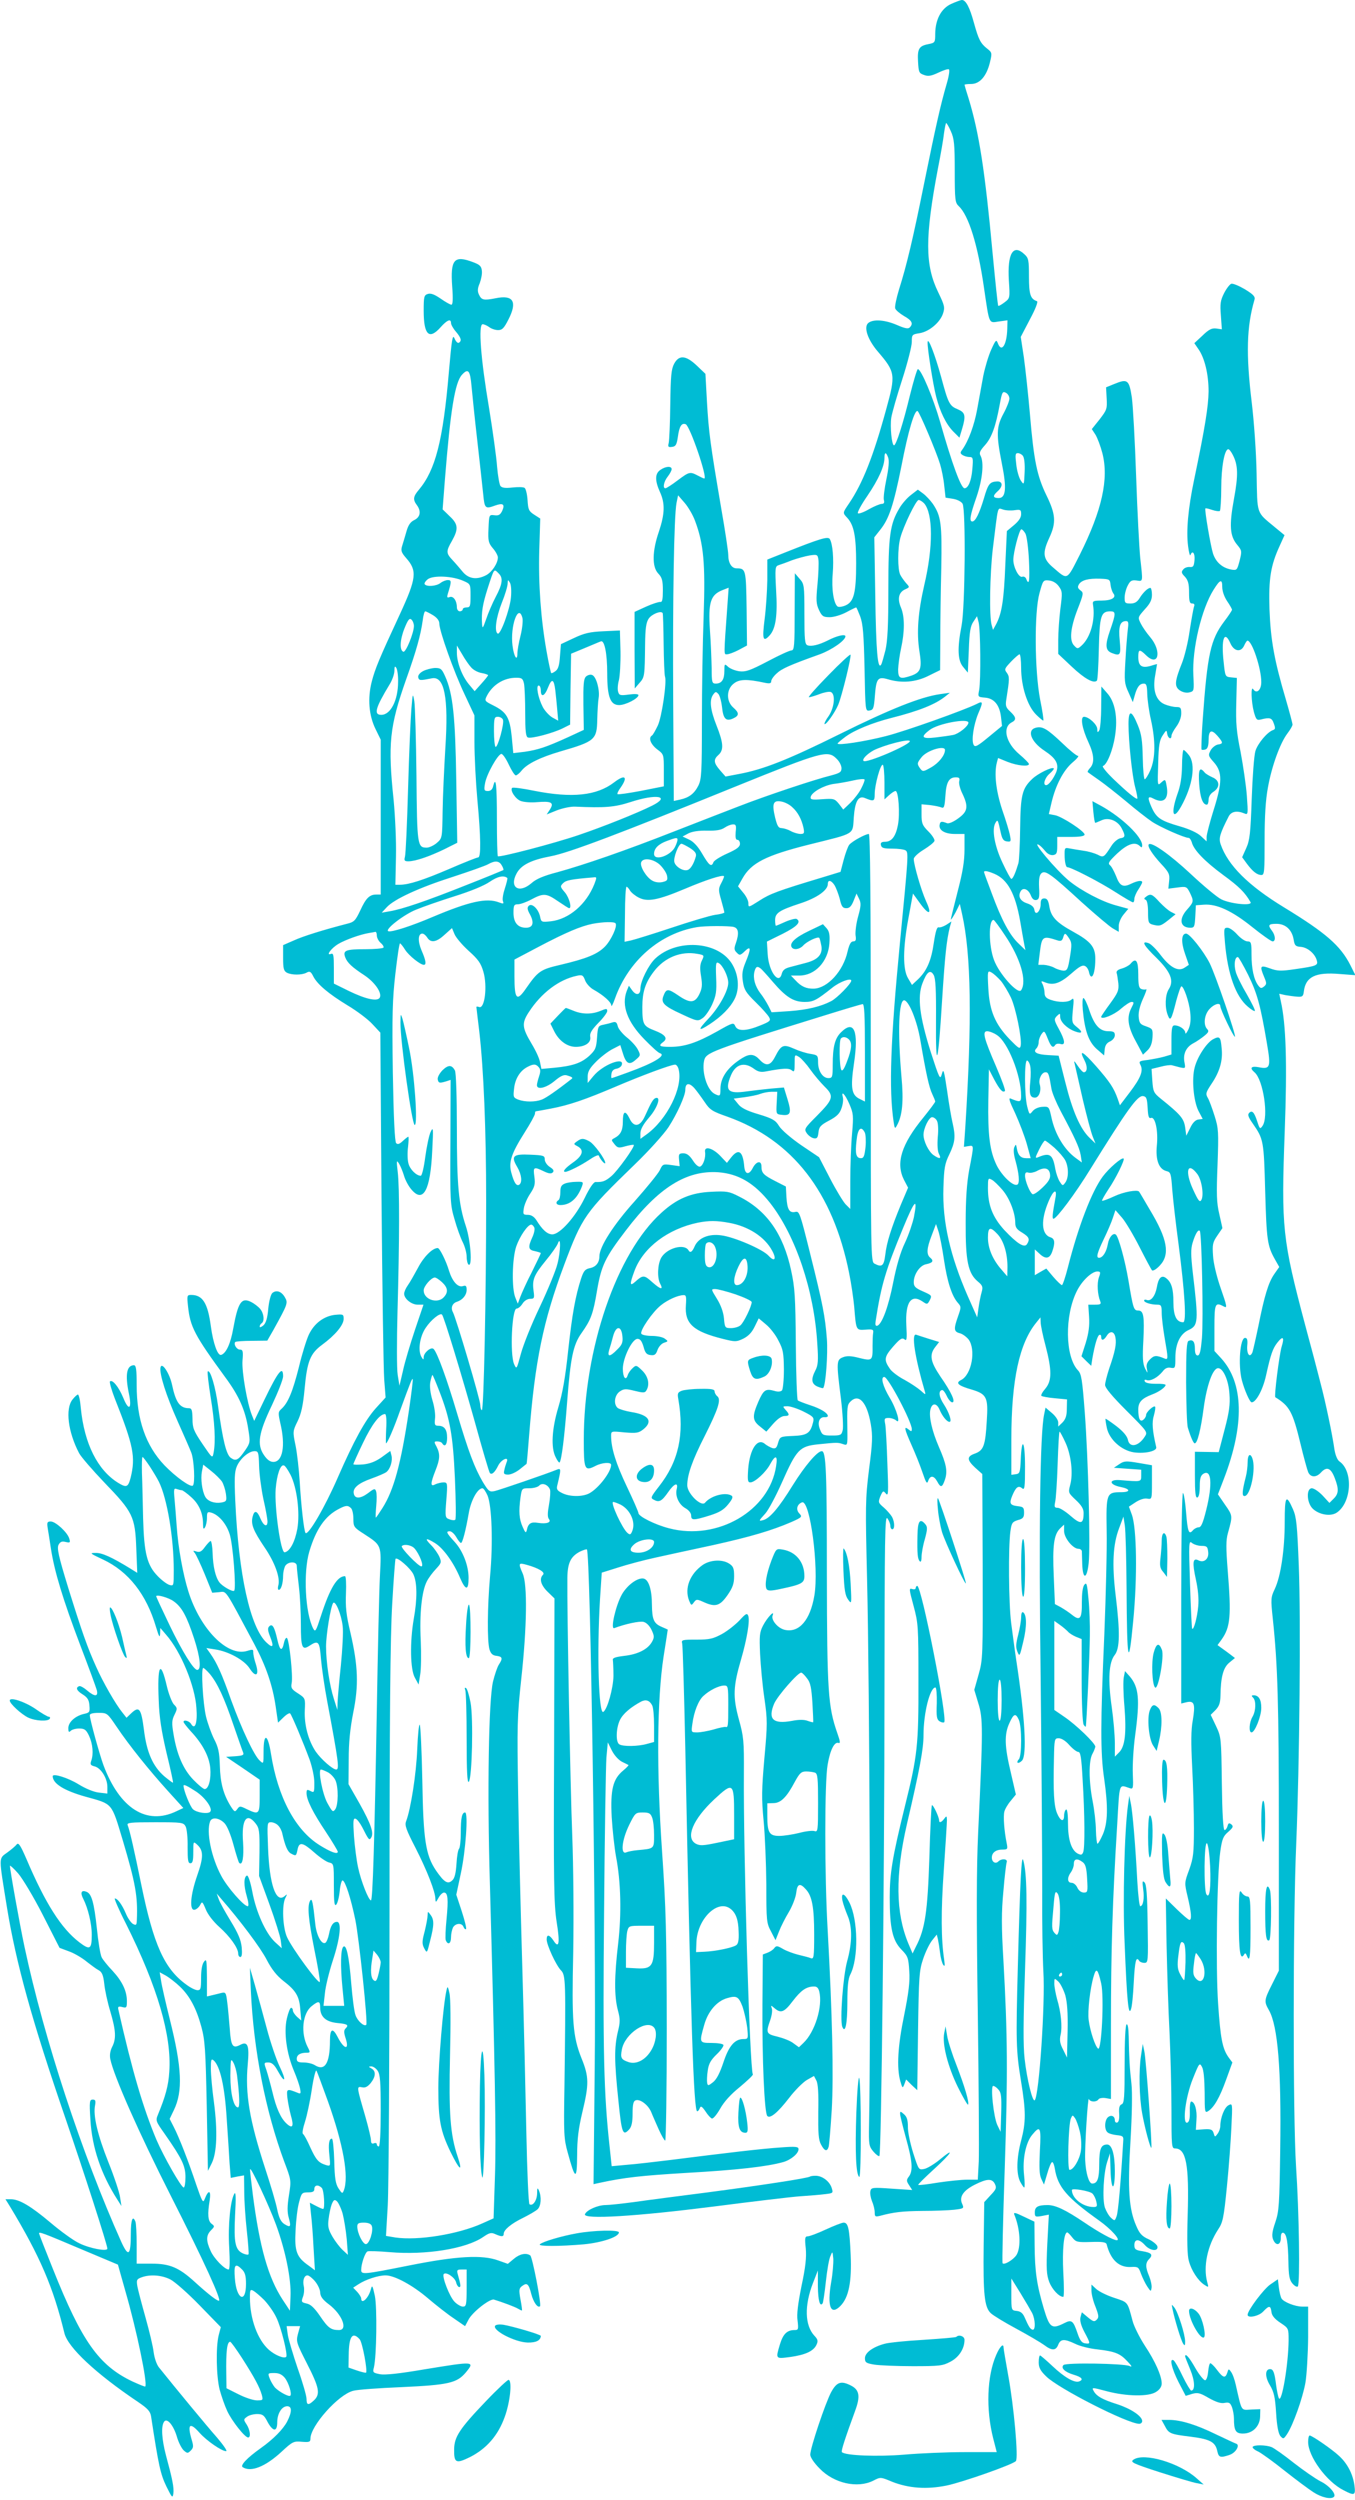 <?xml version="1.0" standalone="no"?>
<!DOCTYPE svg PUBLIC "-//W3C//DTD SVG 20010904//EN"
 "http://www.w3.org/TR/2001/REC-SVG-20010904/DTD/svg10.dtd">
<svg version="1.0" xmlns="http://www.w3.org/2000/svg"
 width="694pt" height="1280pt" viewBox="0 0 694 1280"
 preserveAspectRatio="xMidYMid meet">
<g transform="translate(0,1280) scale(0.1,-0.1)"
fill="#00bcd4" stroke="none">
<path d="M4872 12780 c-51 -23 -81 -79 -82 -152 0 -46 -1 -47 -35 -54 -48 -9
-57 -24 -53 -90 3 -54 5 -59 31 -68 21 -8 37 -5 73 12 25 12 49 20 54 17 5 -3
0 -36 -11 -73 -31 -106 -56 -217 -115 -507 -58 -288 -90 -423 -130 -549 -13
-43 -22 -86 -19 -95 3 -9 23 -26 45 -39 41 -23 49 -39 29 -59 -8 -8 -26 -4
-65 13 -60 26 -120 31 -146 11 -26 -20 -5 -85 48 -147 90 -105 92 -118 43
-295 -66 -242 -121 -380 -190 -482 -34 -50 -34 -48 -9 -75 34 -37 45 -95 45
-233 0 -152 -12 -197 -55 -215 -16 -7 -33 -9 -39 -6 -21 13 -33 91 -26 168 6
78 0 153 -15 178 -9 15 -51 2 -227 -68 l-93 -37 0 -105 c-1 -58 -7 -149 -14
-202 -13 -102 -8 -119 27 -80 30 34 40 101 32 230 -6 113 -5 122 12 128 10 3
41 14 68 25 28 10 69 21 91 25 40 6 42 5 46 -23 2 -16 0 -72 -5 -125 -8 -82
-7 -100 8 -132 15 -32 22 -36 55 -36 20 0 58 11 84 25 26 14 49 25 51 25 2 0
11 -21 21 -47 14 -39 18 -89 22 -266 4 -217 4 -218 25 -215 20 3 23 11 28 76
7 89 15 99 67 84 70 -21 143 -15 208 18 l59 29 1 153 c0 84 2 250 5 368 4 229
-1 267 -43 330 -13 18 -35 42 -50 53 l-27 20 -35 -27 c-20 -15 -47 -46 -60
-69 -48 -81 -56 -140 -56 -412 0 -187 -4 -266 -15 -314 -9 -35 -18 -68 -22
-74 -18 -29 -26 73 -30 350 l-5 302 30 38 c46 57 69 128 109 327 35 182 68
291 83 281 10 -6 96 -209 115 -272 8 -27 18 -76 21 -109 l7 -62 38 -6 c23 -4
42 -14 49 -25 17 -32 13 -530 -5 -624 -23 -118 -20 -180 9 -213 l23 -28 5 116
c3 91 8 122 23 144 l19 29 8 -30 c10 -36 12 -298 3 -348 -7 -35 -7 -36 31 -39
46 -4 74 -38 81 -100 l5 -45 -68 -56 c-58 -48 -70 -54 -77 -41 -13 22 0 104
23 160 26 60 25 67 -7 50 -67 -33 -364 -139 -466 -165 -105 -27 -247 -49 -247
-38 0 3 19 19 42 36 45 33 138 71 233 95 142 36 224 69 275 109 l25 20 -50 -7
c-99 -14 -255 -76 -513 -204 -266 -132 -393 -182 -518 -205 l-68 -13 -28 32
c-33 38 -35 55 -8 79 28 25 25 62 -10 150 -32 81 -38 131 -17 159 12 16 14 16
27 2 7 -9 15 -39 18 -66 6 -60 20 -75 56 -59 33 15 33 29 1 57 -36 32 -35 93
3 122 28 23 68 24 160 4 24 -5 32 -3 32 8 0 8 12 26 28 40 25 24 67 43 221 98
62 23 131 71 131 92 0 13 -44 3 -90 -21 -46 -23 -84 -32 -104 -25 -14 5 -16
29 -16 160 0 148 -1 154 -25 181 l-24 28 -1 -197 c0 -174 -2 -198 -16 -198 -9
0 -64 -25 -122 -56 -90 -47 -113 -55 -145 -51 -21 3 -47 13 -58 23 -18 17 -19
16 -19 -22 0 -44 -14 -64 -44 -64 -19 0 -21 6 -21 77 -1 43 -4 132 -9 198 -9
140 3 179 63 203 l33 13 -6 -85 c-20 -274 -19 -256 -2 -256 9 0 36 10 59 22
l43 23 -2 189 c-3 200 -4 206 -51 206 -26 0 -43 27 -43 69 0 17 -16 124 -36
238 -56 329 -64 389 -73 544 l-8 145 -44 42 c-56 53 -91 56 -116 10 -15 -28
-18 -62 -20 -208 -1 -96 -5 -185 -8 -198 -5 -20 -2 -23 17 -20 19 2 24 11 30
52 7 53 19 72 40 64 22 -9 114 -278 95 -278 -3 0 -18 7 -33 15 -40 21 -44 20
-104 -25 -29 -22 -57 -40 -62 -40 -15 0 -8 35 12 60 11 14 20 31 20 38 0 17
-31 15 -58 -4 -28 -19 -28 -55 -2 -113 27 -58 25 -112 -5 -202 -35 -101 -36
-181 -4 -215 20 -21 24 -36 24 -87 0 -46 -3 -61 -13 -59 -7 1 -40 -9 -73 -24
l-59 -27 0 -196 1 -196 24 28 c27 30 27 35 29 197 1 81 5 112 18 132 16 24 64
43 72 29 2 -3 4 -75 5 -158 1 -84 4 -159 7 -167 10 -27 -16 -206 -37 -251 -12
-25 -25 -48 -30 -51 -19 -12 -7 -44 26 -70 35 -26 35 -26 35 -108 l0 -82 -116
-23 c-64 -12 -118 -20 -121 -17 -3 3 4 18 16 34 39 56 22 69 -34 26 -89 -68
-215 -81 -408 -43 -59 12 -110 19 -114 15 -12 -12 17 -57 44 -67 16 -6 53 -9
84 -6 73 6 88 -2 66 -37 l-17 -26 52 21 c29 11 71 20 93 19 152 -7 202 -3 283
23 134 44 210 31 112 -18 -76 -38 -251 -108 -375 -150 -132 -45 -407 -116
-415 -109 -3 3 -5 88 -5 189 0 176 -5 225 -19 170 -4 -17 -13 -25 -27 -25 -19
0 -21 4 -15 38 7 46 66 151 84 152 7 0 24 -25 38 -55 14 -30 30 -55 36 -55 5
0 19 11 30 25 27 34 96 68 199 98 176 51 186 60 188 162 1 44 4 94 7 111 7 41
-12 110 -33 118 -9 4 -23 0 -32 -8 -12 -13 -14 -41 -13 -144 l2 -129 -82 -38
c-112 -51 -153 -64 -220 -74 -32 -4 -58 -7 -59 -7 0 1 -4 38 -8 84 -10 98 -26
126 -94 160 -46 23 -46 24 -33 50 30 57 87 92 150 92 29 0 34 -4 40 -31 3 -17
6 -85 6 -151 0 -91 3 -120 14 -124 18 -7 130 23 178 47 l38 19 2 182 3 181 70
29 c39 16 75 32 82 34 19 9 33 -62 33 -164 0 -120 16 -162 61 -162 33 0 99 34
99 51 0 6 -20 7 -49 3 -44 -6 -50 -4 -55 14 -4 12 -2 39 4 60 5 22 9 88 8 147
l-3 107 -85 -4 c-69 -3 -98 -10 -151 -35 l-66 -31 -5 -62 c-3 -46 -9 -66 -23
-76 -10 -8 -20 -12 -22 -10 -2 2 -13 51 -23 108 -30 167 -43 347 -38 522 l5
161 -31 20 c-28 18 -31 26 -34 75 -2 30 -9 58 -15 62 -7 5 -35 5 -63 2 -36 -4
-53 -2 -61 8 -5 7 -13 51 -17 98 -3 47 -22 182 -41 300 -43 253 -56 430 -33
430 8 0 23 -7 34 -15 10 -8 31 -15 45 -15 21 0 30 9 53 54 47 92 25 128 -66
109 -61 -12 -72 -10 -86 21 -7 16 -6 31 5 56 7 19 13 47 11 63 -2 24 -11 32
-43 44 -99 38 -119 16 -109 -124 5 -65 3 -93 -4 -93 -6 0 -31 14 -55 31 -32
22 -51 29 -66 24 -19 -6 -21 -14 -21 -86 0 -124 28 -151 87 -84 33 37 53 45
53 21 0 -8 11 -28 25 -44 27 -32 31 -47 15 -57 -6 -3 -15 6 -22 22 -10 24 -14
-1 -29 -172 -30 -352 -69 -502 -154 -603 -29 -34 -31 -50 -10 -78 23 -31 18
-61 -12 -76 -20 -9 -32 -26 -41 -58 -7 -25 -17 -58 -22 -74 -8 -25 -5 -34 20
-63 58 -65 53 -104 -32 -288 -106 -228 -127 -279 -144 -345 -22 -86 -15 -173
20 -244 l26 -53 0 -396 0 -397 -23 0 c-34 0 -53 -18 -82 -82 -25 -52 -31 -59
-69 -68 -120 -31 -223 -63 -271 -85 l-55 -24 0 -65 c0 -54 3 -67 19 -76 25
-13 77 -13 101 0 16 9 22 6 34 -18 21 -42 80 -91 177 -150 47 -28 104 -71 126
-95 l41 -44 6 -844 c4 -464 10 -884 14 -934 l7 -90 -51 -56 c-54 -61 -110
-162 -194 -354 -66 -152 -151 -297 -165 -284 -8 8 -23 144 -30 264 -4 61 -13
143 -21 183 -15 72 -15 74 10 125 19 39 28 80 36 165 13 143 29 182 90 227 67
49 110 101 110 132 0 24 -2 25 -45 21 -57 -7 -106 -44 -133 -101 -12 -25 -35
-99 -51 -166 -32 -127 -56 -184 -89 -214 -18 -16 -18 -21 -6 -75 27 -114 12
-197 -36 -197 -16 0 -32 11 -48 35 -37 54 -28 112 41 256 31 66 57 132 57 147
0 57 -25 27 -95 -118 l-53 -110 -12 30 c-24 60 -52 220 -48 278 4 49 2 57 -13
57 -17 0 -34 28 -24 39 3 3 42 6 85 6 l79 1 31 54 c74 134 76 139 59 168 -17
30 -43 39 -64 22 -8 -7 -17 -41 -21 -80 -4 -49 -12 -74 -25 -86 -11 -9 -19
-12 -19 -6 0 6 5 14 10 17 16 10 12 51 -8 74 -9 11 -30 27 -46 35 -50 25 -67
-2 -92 -139 -13 -74 -36 -124 -61 -132 -18 -6 -41 58 -53 146 -16 120 -42 161
-101 161 -21 0 -22 -3 -16 -58 11 -106 34 -149 191 -364 71 -96 103 -169 118
-268 10 -62 10 -67 -16 -105 -35 -51 -48 -58 -74 -39 -23 16 -41 90 -65 264
-13 98 -40 190 -53 178 -3 -3 4 -63 15 -132 21 -127 26 -227 15 -284 -6 -30
-6 -30 -57 45 -45 67 -51 81 -51 129 -1 44 -4 54 -18 54 -47 0 -68 30 -87 121
-13 59 -53 119 -59 87 -6 -33 29 -143 87 -273 32 -71 64 -145 71 -163 14 -37
20 -156 8 -168 -11 -11 -87 43 -146 104 -95 100 -142 233 -142 410 0 80 -3
102 -14 102 -37 0 -46 -48 -26 -144 17 -80 0 -94 -29 -22 -23 55 -55 95 -68
83 -3 -4 8 -44 26 -90 95 -239 106 -297 80 -403 -13 -49 -21 -52 -64 -26 -105
65 -173 200 -191 382 -3 38 -10 70 -15 70 -4 0 -17 -12 -28 -26 -37 -47 -23
-165 34 -274 10 -19 68 -86 130 -151 146 -151 157 -174 163 -337 l5 -125 -37
23 c-93 57 -143 80 -176 79 -33 0 -30 -2 38 -34 130 -61 222 -178 271 -345 15
-50 20 -58 21 -35 l1 30 30 -35 c76 -87 148 -262 155 -375 6 -76 -7 -115 -27
-82 -9 16 -39 24 -39 11 0 -4 17 -26 38 -49 59 -63 93 -127 99 -187 5 -56 -8
-108 -29 -108 -6 0 -32 21 -58 48 -51 53 -84 128 -101 232 -10 58 -9 73 5 101
15 31 15 34 -4 53 -10 12 -26 53 -35 91 -33 142 -50 113 -42 -73 3 -86 14
-156 40 -267 20 -82 35 -150 33 -152 -1 -2 -21 13 -44 32 -59 51 -91 123 -105
240 -14 108 -24 121 -64 84 l-25 -24 -22 28 c-34 42 -98 153 -133 232 -45 99
-74 182 -144 407 -50 163 -58 201 -49 219 9 16 18 19 37 14 22 -5 24 -3 18 17
-9 32 -70 88 -95 88 -18 0 -20 -5 -16 -32 3 -18 11 -67 17 -108 18 -117 62
-261 148 -488 44 -115 83 -221 87 -236 8 -34 -11 -34 -50 -1 -16 14 -34 24
-40 22 -20 -7 -14 -23 17 -42 25 -16 33 -28 35 -57 3 -33 1 -37 -27 -43 -45
-10 -81 -42 -81 -73 0 -20 3 -23 12 -14 7 7 26 12 44 12 27 0 35 -6 50 -37 19
-41 24 -94 11 -129 -6 -18 -3 -23 18 -28 32 -8 65 -61 65 -105 l0 -34 -44 5
c-26 3 -67 20 -103 42 -55 34 -133 58 -133 42 0 -38 58 -74 168 -105 141 -39
132 -28 191 -224 65 -219 77 -286 72 -405 -1 -28 -3 -31 -19 -23 -10 5 -27 29
-37 53 -20 47 -43 78 -57 78 -4 0 21 -59 58 -131 161 -323 234 -572 221 -757
-4 -70 -20 -127 -58 -219 -13 -31 -11 -34 37 -102 85 -122 104 -160 104 -218
0 -29 -4 -53 -9 -53 -13 0 -103 159 -140 245 -68 163 -123 348 -195 667 -3 14
1 17 20 12 22 -6 24 -3 24 30 0 52 -24 102 -74 156 -24 25 -49 56 -55 68 -7
13 -18 80 -25 150 -14 130 -27 177 -53 186 -27 11 -33 -5 -16 -37 24 -48 43
-126 43 -182 0 -76 -9 -81 -63 -40 -93 71 -174 198 -272 428 -30 69 -40 84
-49 74 -6 -8 -28 -27 -49 -42 -45 -33 -44 -16 -1 -283 47 -286 128 -579 299
-1077 96 -280 215 -649 215 -668 0 -16 -91 1 -145 28 -28 13 -93 60 -145 104
-102 86 -161 121 -205 121 l-27 0 23 -37 c154 -255 222 -414 279 -649 18 -73
161 -207 377 -352 50 -34 63 -48 67 -75 38 -249 48 -295 78 -357 29 -59 32
-62 36 -37 4 30 -5 74 -38 196 -21 80 -26 147 -10 171 14 23 48 -15 66 -76 8
-28 24 -60 35 -70 18 -16 21 -16 36 -1 14 14 15 22 5 55 -24 81 -10 93 41 35
35 -39 112 -93 135 -93 8 0 -13 30 -45 68 -49 55 -215 256 -299 361 -12 15
-23 48 -27 78 -3 28 -22 107 -41 175 -19 67 -38 140 -42 160 -6 34 -4 39 21
48 43 16 103 12 148 -11 23 -12 91 -72 150 -133 l108 -111 -11 -42 c-15 -62
-12 -210 5 -278 9 -33 26 -82 39 -110 24 -51 90 -135 107 -135 15 0 10 39 -8
67 -16 24 -16 26 2 39 10 8 34 14 52 14 27 0 35 -6 49 -32 30 -59 54 -63 54
-10 0 44 23 82 51 82 25 0 25 -29 0 -78 -21 -40 -71 -91 -136 -137 -69 -49
-106 -88 -92 -97 42 -27 115 2 197 77 58 54 64 57 106 53 38 -3 44 -1 44 16 0
65 143 226 219 245 20 6 133 14 251 19 237 11 280 21 325 74 49 59 46 59 -210
17 -129 -22 -203 -30 -229 -25 -35 7 -38 9 -31 34 14 59 17 307 5 367 -12 55
-14 58 -21 32 -12 -45 -49 -78 -49 -45 0 6 -9 21 -20 33 l-21 22 26 17 c38 25
102 46 140 46 46 0 140 -51 220 -120 39 -33 96 -78 129 -100 l58 -40 17 32
c19 39 110 110 131 104 43 -13 107 -37 122 -46 10 -6 19 -10 21 -10 2 0 -1 25
-7 56 -9 50 -8 58 9 70 24 18 33 11 46 -41 11 -42 33 -74 45 -63 8 9 -39 252
-50 260 -21 15 -55 8 -85 -18 l-30 -25 -48 17 c-83 31 -215 23 -456 -25 -236
-47 -247 -48 -247 -23 0 31 20 90 33 95 6 2 57 1 112 -4 186 -16 391 17 479
77 32 22 42 25 63 15 32 -14 43 -14 43 2 0 20 38 52 100 82 30 15 63 34 73 43
18 16 22 63 7 97 -7 16 -9 13 -9 -16 -1 -36 -22 -66 -39 -55 -5 3 -12 166 -16
363 -4 197 -13 583 -21 858 -8 275 -18 671 -21 880 -6 352 -5 396 16 590 29
265 32 484 7 539 -23 53 -22 56 21 44 61 -17 96 -38 83 -51 -20 -20 -11 -53
24 -87 l35 -34 -2 -776 c-3 -677 -1 -788 13 -880 18 -110 12 -140 -16 -96 -21
31 -35 34 -35 6 0 -28 47 -131 73 -158 25 -26 25 -52 18 -597 -4 -240 -3 -266
17 -337 38 -140 47 -143 48 -15 0 85 7 139 27 224 34 141 34 180 -4 273 -45
113 -51 186 -43 545 3 188 1 435 -5 598 -10 248 -27 1147 -25 1319 1 76 17
109 65 134 17 8 33 13 35 11 18 -18 48 -1988 40 -2656 l-6 -594 32 7 c124 27
214 37 448 51 251 14 410 32 491 55 40 11 79 44 79 66 0 13 -13 15 -92 9 -92
-6 -271 -27 -563 -64 -82 -10 -184 -22 -226 -25 l-76 -7 -11 103 c-29 263 -35
490 -28 1198 3 393 9 750 12 792 l7 77 21 -42 c12 -24 34 -48 51 -57 17 -8 32
-16 34 -17 2 -1 -10 -14 -27 -28 -53 -44 -66 -97 -59 -238 4 -67 14 -158 22
-202 25 -129 29 -292 11 -447 -20 -169 -20 -267 -2 -338 13 -48 13 -63 0 -115
-18 -79 -18 -146 3 -347 17 -172 23 -187 56 -150 12 13 17 37 17 81 0 46 4 63
15 67 22 9 64 -22 80 -59 7 -18 25 -58 39 -90 14 -31 29 -57 33 -57 4 0 8 258
8 573 -1 493 -4 618 -24 907 -29 416 -26 780 8 1000 12 74 21 136 21 136 0 1
-14 7 -30 14 -41 17 -50 37 -51 112 0 80 -17 132 -44 136 -31 4 -81 -33 -109
-80 -32 -56 -61 -182 -40 -174 56 21 129 37 150 32 15 -4 31 -20 41 -41 14
-30 15 -38 3 -60 -21 -39 -72 -65 -142 -73 -48 -6 -62 -11 -59 -22 1 -8 3 -45
3 -81 -1 -62 -31 -171 -52 -184 -24 -15 -33 307 -17 576 l9 137 83 26 c46 15
132 38 192 51 59 13 192 42 295 64 194 43 301 75 401 118 56 25 57 27 40 45
-18 20 -10 47 15 56 41 13 87 -335 63 -477 -21 -126 -78 -192 -151 -176 -36 8
-71 50 -63 73 13 33 -27 -9 -49 -51 -18 -35 -19 -53 -15 -146 3 -58 12 -160
22 -226 16 -112 16 -132 0 -307 -14 -161 -15 -206 -4 -320 7 -73 13 -221 14
-328 0 -185 1 -197 24 -239 l23 -45 18 45 c9 24 32 69 50 99 18 30 35 74 38
98 5 47 19 53 49 19 32 -34 43 -91 43 -231 0 -116 -2 -128 -17 -122 -9 4 -37
11 -62 17 -25 6 -61 19 -80 30 -29 17 -35 18 -45 5 -6 -9 -22 -19 -35 -24
l-24 -9 -2 -254 c-2 -277 10 -558 25 -573 15 -15 54 18 112 93 29 38 70 79 90
91 l37 21 12 -23 c9 -16 12 -66 10 -160 -1 -109 1 -144 14 -168 18 -34 31 -38
39 -12 3 9 10 94 16 189 10 175 3 491 -21 923 -16 277 -16 756 0 845 13 76 35
119 56 111 10 -3 8 9 -6 49 -48 137 -53 213 -54 815 0 526 -4 630 -26 630 -23
0 -86 -74 -149 -175 -71 -115 -117 -169 -151 -178 -25 -7 -24 -4 11 34 16 18
54 89 85 159 75 169 90 185 185 195 98 10 101 10 128 1 23 -8 23 -7 22 71 -2
121 -1 130 16 147 43 43 85 -4 104 -116 10 -59 9 -94 -9 -231 -19 -153 -19
-185 -10 -567 13 -535 20 -2317 10 -2792 -2 -100 0 -108 23 -135 13 -15 27
-25 30 -22 10 10 26 1428 26 2364 1 811 2 918 15 901 8 -11 15 -28 15 -38 0
-10 5 -18 10 -18 13 0 13 36 -1 63 -7 12 -26 34 -42 48 -29 25 -30 27 -18 58
13 29 15 30 28 14 13 -16 14 3 8 152 -3 94 -8 185 -11 203 -6 29 -4 32 18 32
13 0 30 -6 37 -12 27 -26 4 56 -33 117 -34 57 -47 105 -27 105 20 0 141 -230
141 -267 0 -13 -3 -13 -15 -3 -27 22 -24 7 12 -75 20 -44 46 -109 58 -145 18
-53 23 -60 29 -42 10 29 29 28 46 -3 18 -34 26 -32 40 10 14 42 7 79 -31 166
-35 81 -52 154 -44 191 8 36 32 36 47 1 14 -34 38 -63 51 -63 14 0 -1 47 -29
90 -25 38 -29 69 -9 73 6 1 16 -13 24 -30 8 -18 21 -33 28 -33 19 0 -3 50 -61
133 -51 76 -57 110 -26 150 l20 26 -52 16 c-29 9 -59 19 -65 21 -27 11 -7
-117 44 -291 5 -18 3 -17 -21 5 -15 13 -52 38 -83 55 -31 16 -64 41 -74 55
-33 47 -31 62 15 115 36 41 46 47 58 38 12 -11 14 -1 10 72 -6 119 25 162 85
120 20 -14 23 -14 33 4 14 28 15 28 -35 50 -37 16 -45 25 -45 46 0 40 31 86
63 92 34 7 41 17 22 33 -21 17 -19 48 7 115 l22 58 12 -36 c7 -20 20 -87 29
-149 17 -112 40 -185 73 -221 15 -17 15 -21 -1 -66 -23 -65 -22 -79 8 -87 14
-3 34 -18 45 -31 40 -52 17 -182 -38 -209 -30 -15 -14 -29 56 -49 76 -23 84
-40 76 -160 -7 -125 -16 -151 -60 -167 -43 -15 -43 -32 1 -73 l36 -32 2 -474
c1 -461 1 -476 -21 -553 l-22 -78 21 -70 c24 -77 24 -131 -1 -658 -9 -187 -9
-432 -2 -925 5 -368 7 -712 5 -762 l-5 -93 -54 0 c-30 0 -97 -7 -150 -15 -53
-9 -98 -14 -101 -12 -2 3 35 39 82 82 90 82 110 116 26 46 -27 -22 -62 -43
-77 -46 -29 -6 -29 -5 -57 82 -15 48 -28 109 -27 134 0 34 -5 51 -20 64 -18
16 -20 16 -20 2 0 -9 14 -65 30 -124 33 -117 37 -168 15 -197 -13 -17 -13 -23
1 -44 l16 -25 -105 7 c-98 7 -105 6 -109 -12 -3 -11 1 -34 8 -52 8 -18 14 -44
14 -57 0 -23 3 -24 28 -18 70 19 115 24 217 25 61 0 133 3 162 6 50 6 51 7 41
30 -17 36 6 69 66 99 62 31 88 32 102 2 9 -19 6 -27 -23 -57 l-32 -35 -3 -220
c-3 -253 4 -319 37 -349 13 -12 72 -48 132 -80 59 -32 122 -69 140 -82 41 -31
61 -30 73 1 12 30 31 31 86 5 23 -12 75 -25 115 -29 92 -11 116 -21 154 -62
23 -24 25 -30 10 -23 -30 13 -325 18 -338 5 -15 -15 6 -36 53 -50 41 -12 51
-25 27 -34 -24 -9 -77 22 -136 78 -32 30 -61 55 -64 55 -4 0 -7 -16 -7 -35 0
-27 8 -43 38 -72 62 -62 418 -243 477 -243 8 0 15 6 15 14 0 25 -57 63 -127
86 -77 24 -108 42 -122 69 -10 18 -8 18 67 -2 102 -27 217 -29 254 -3 18 11
28 27 28 42 0 39 -33 114 -87 195 -27 42 -55 98 -62 125 -27 101 -22 95 -94
119 -37 12 -78 32 -92 45 l-25 23 0 -31 c0 -17 9 -55 21 -83 17 -45 18 -54 6
-66 -12 -12 -18 -10 -45 12 l-31 26 -7 -25 c-4 -18 2 -41 20 -76 32 -60 32
-62 4 -58 -17 2 -27 15 -39 51 -22 65 -30 72 -67 53 -65 -33 -76 -25 -105 71
-37 124 -47 194 -48 330 l-1 118 -55 26 c-43 21 -53 23 -48 10 31 -74 35 -169
11 -207 -17 -25 -62 -52 -71 -42 -3 2 2 220 11 484 16 482 15 680 -7 1072 -10
165 -10 244 0 347 6 74 14 141 17 150 7 18 -26 21 -43 4 -14 -14 -33 -3 -33
20 0 25 20 41 53 41 28 0 29 2 23 33 -13 64 -18 137 -12 161 3 13 18 39 33 56
l26 32 -26 113 c-32 133 -34 195 -7 253 22 49 32 52 48 17 16 -34 16 -187 0
-203 -6 -6 -9 -14 -6 -17 3 -3 13 1 22 10 27 27 16 220 -29 515 -8 52 -19 138
-26 190 -13 101 -15 388 -4 469 6 44 10 49 38 58 27 7 32 14 32 38 0 26 -4 30
-30 33 -43 5 -47 14 -30 55 18 43 31 53 50 37 13 -11 15 4 15 111 0 132 -17
158 -22 34 -3 -64 -5 -70 -25 -73 l-23 -3 0 183 c0 304 41 492 129 598 l20 25
1 -25 c0 -14 11 -68 25 -120 33 -127 33 -179 -1 -220 -15 -17 -24 -34 -20 -37
3 -3 34 -9 68 -12 l63 -6 -1 -48 c0 -35 -6 -53 -22 -70 l-22 -21 0 21 c0 12
-14 33 -32 48 l-33 28 -7 -34 c-21 -95 -28 -592 -18 -1354 5 -440 8 -928 8
-1085 -1 -157 2 -344 6 -415 10 -162 -22 -632 -44 -658 -11 -13 -40 105 -52
211 -8 71 -7 192 2 459 12 345 10 492 -9 558 -9 35 -16 -93 -28 -550 -10 -375
-9 -425 16 -578 26 -158 26 -211 1 -307 -24 -90 -25 -170 -5 -210 9 -17 18
-30 21 -30 3 0 3 29 -1 64 -9 81 9 167 42 206 41 50 46 40 39 -82 -4 -84 -3
-121 7 -143 l14 -30 17 57 c9 32 20 58 25 58 5 0 11 -16 14 -36 15 -92 62
-146 226 -263 62 -44 113 -101 91 -101 -18 0 -90 39 -165 90 -98 66 -149 90
-189 90 -50 0 -66 -9 -66 -37 0 -23 2 -25 36 -19 l36 7 -8 -150 c-6 -129 -4
-157 10 -195 15 -38 50 -76 72 -76 4 0 4 56 0 125 -6 114 3 205 20 205 4 0 15
-12 26 -26 19 -24 26 -25 96 -23 58 2 77 -1 80 -12 21 -81 64 -120 126 -116
35 2 38 -1 50 -35 8 -21 22 -50 32 -65 18 -27 19 -27 22 -7 2 12 -4 39 -12 59
-20 47 -20 69 0 89 21 22 12 32 -36 40 -34 5 -40 10 -40 31 0 33 24 33 54 0
27 -30 69 -34 64 -7 -2 9 -22 26 -45 37 -34 15 -47 29 -64 70 -37 85 -44 186
-29 432 8 136 10 249 5 294 -9 78 -12 130 -14 242 -1 43 -5 66 -11 62 -6 -4
-10 -83 -10 -205 0 -168 -2 -199 -15 -204 -11 -4 -15 -17 -13 -47 2 -27 -2
-43 -9 -46 -7 -3 -13 2 -13 11 0 21 -18 30 -35 16 -18 -15 -20 -64 -2 -78 6
-6 28 -12 47 -14 30 -3 35 -6 33 -28 -13 -221 -26 -366 -34 -387 -9 -25 -10
-25 -29 -8 -11 10 -24 33 -31 52 -14 43 -7 181 13 238 l13 40 3 -88 c3 -106
22 -109 22 -3 0 85 -15 136 -39 136 -32 0 -41 -22 -41 -100 0 -74 -9 -100 -36
-100 -17 0 -33 54 -36 120 -3 67 14 330 19 313 6 -16 39 -17 49 -2 3 6 19 9
35 7 l29 -5 0 381 c0 378 8 634 32 1024 13 222 7 205 66 186 16 -5 17 2 14 73
-2 43 3 132 12 198 25 185 19 247 -28 302 l-24 27 -6 -30 c-4 -17 -3 -84 3
-150 11 -139 3 -207 -28 -237 l-21 -21 0 70 c0 38 -7 121 -16 184 -20 140 -15
228 15 266 27 34 28 118 5 307 -19 157 -14 260 18 343 l22 59 7 -45 c4 -25 8
-171 9 -325 2 -376 10 -418 34 -165 22 226 18 477 -7 545 l-15 41 35 23 c22
14 45 21 59 18 24 -4 24 -3 24 83 l0 88 -70 12 c-64 11 -73 10 -98 -7 l-27
-18 70 -5 70 -5 0 -30 c0 -33 1 -32 -110 -23 -57 4 -55 -23 3 -35 52 -10 55
-27 4 -27 -75 0 -77 -6 -74 -197 2 -92 -4 -332 -12 -533 -20 -452 -20 -607 -1
-735 21 -146 19 -226 -6 -286 -12 -27 -24 -49 -28 -49 -3 0 -7 31 -8 68 0 37
-8 105 -17 151 -20 103 -20 207 -1 241 8 14 14 31 15 37 0 17 -97 111 -159
153 l-51 35 0 228 0 228 28 -20 c16 -11 34 -27 41 -34 6 -8 25 -20 41 -27 l30
-12 0 -212 c0 -119 5 -218 10 -226 5 -8 10 -13 11 -10 4 10 20 366 21 465 1
55 -2 140 -7 189 -7 78 -10 87 -22 71 -8 -12 -12 -44 -12 -88 1 -84 -9 -98
-49 -66 -16 13 -43 31 -59 40 l-30 16 -6 144 c-7 157 1 211 32 243 l21 20 0
-33 c0 -35 45 -91 74 -91 9 0 16 -6 17 -12 0 -7 1 -37 2 -67 3 -81 24 -77 33
6 9 89 -2 527 -20 771 -13 170 -17 197 -35 216 -66 70 -69 281 -5 407 26 52
76 99 104 99 17 0 18 -4 8 -31 -10 -30 -7 -87 7 -121 6 -15 2 -18 -27 -18
l-34 0 4 -63 c3 -45 -2 -82 -17 -132 l-22 -69 25 -25 25 -24 6 39 c12 67 25
113 35 119 6 3 10 -1 10 -9 0 -22 13 -20 28 4 17 28 39 25 45 -8 6 -32 -1 -70
-32 -159 -11 -34 -21 -72 -21 -84 0 -15 37 -59 110 -132 108 -108 109 -109 93
-133 -32 -50 -78 -58 -86 -16 -4 19 -24 43 -59 70 -29 22 -54 39 -56 38 -1 -2
2 -23 7 -47 13 -60 75 -115 138 -125 57 -8 119 6 115 26 -20 87 -23 128 -12
163 6 22 9 41 6 45 -8 7 -46 -28 -46 -43 0 -7 -6 -18 -14 -24 -17 -14 -26 5
-26 53 0 37 18 56 70 76 36 13 70 38 70 49 0 4 -23 7 -52 6 -32 0 -53 5 -55
13 -3 7 1 10 10 6 20 -7 56 13 81 43 13 18 26 23 42 20 23 -4 24 -2 24 52 0
70 24 121 67 141 51 23 52 43 22 296 -10 88 -10 120 -1 150 14 47 29 71 37 62
10 -10 19 -454 11 -550 -6 -66 -11 -88 -22 -88 -9 0 -14 11 -14 34 0 37 -10
49 -32 41 -10 -4 -13 -48 -13 -213 1 -114 4 -218 9 -232 15 -50 29 -80 35 -80
14 0 31 69 46 181 16 118 47 204 74 204 26 0 54 -63 58 -133 4 -53 -1 -91 -25
-182 l-30 -115 -61 1 -61 1 0 -120 c0 -90 3 -118 13 -114 7 2 12 23 12 57 0
39 4 55 18 64 42 26 48 -52 15 -185 -17 -68 -26 -89 -39 -89 -9 0 -22 -7 -29
-15 -21 -25 -27 -9 -35 90 -4 52 -11 97 -16 101 -5 3 -9 -215 -9 -536 l0 -542
29 7 c38 8 44 -10 30 -94 -9 -47 -9 -116 -3 -236 5 -93 9 -235 9 -315 0 -129
-3 -153 -24 -212 -25 -68 -25 -68 -8 -140 19 -80 22 -118 9 -118 -5 0 -34 25
-65 55 l-56 55 4 -242 c3 -134 9 -333 15 -443 5 -110 10 -289 10 -397 0 -186
1 -198 18 -198 57 0 73 -82 65 -342 -4 -129 -2 -207 6 -234 13 -49 47 -101 79
-122 23 -15 23 -15 15 14 -21 79 1 185 56 269 24 36 29 58 45 220 10 99 20
236 23 304 6 123 6 123 -15 112 -21 -11 -42 -65 -42 -107 0 -11 -6 -29 -14
-39 -13 -18 -14 -18 -20 3 -6 19 -14 22 -49 20 l-42 -3 3 52 c4 49 -9 93 -27
93 -5 0 -8 -23 -7 -51 1 -36 -3 -53 -13 -57 -27 -9 -9 133 29 226 32 80 34 82
46 60 9 -15 13 -62 14 -131 0 -101 1 -107 18 -96 30 19 59 69 92 161 l32 88
-20 27 c-31 44 -41 96 -53 273 -13 186 -6 661 11 780 9 64 15 79 41 101 25 22
27 28 16 38 -12 9 -16 7 -20 -9 -3 -11 -10 -20 -15 -20 -7 0 -12 86 -14 238
-3 233 -3 238 -30 295 l-27 57 25 25 c18 19 24 35 25 72 1 94 14 145 45 170
l29 24 -22 17 c-12 9 -32 24 -45 33 l-22 16 21 29 c45 63 50 122 31 354 -9
115 -9 155 1 190 25 90 25 89 -14 145 l-37 54 30 78 c107 278 102 491 -13 618
l-35 38 0 118 c0 127 3 134 50 109 16 -9 14 4 -17 92 -21 60 -38 130 -40 168
-4 58 -2 69 22 104 l26 38 -16 72 c-14 59 -15 102 -9 252 6 169 5 187 -15 250
-12 38 -27 80 -35 93 -12 21 -10 28 20 73 41 61 58 118 51 181 -5 59 -10 64
-44 46 -32 -17 -80 -89 -94 -144 -16 -59 -6 -172 19 -222 l22 -42 -23 -3 c-14
-2 -29 -17 -41 -43 l-20 -40 -6 44 c-7 45 -24 65 -125 146 -36 29 -39 36 -43
92 l-4 60 45 11 c25 7 52 10 59 8 7 -2 26 -7 42 -11 28 -6 28 -5 23 24 -9 43
7 79 44 99 18 9 43 27 58 39 21 17 24 24 14 34 -21 22 -15 74 12 103 24 26 55
35 55 15 0 -17 70 -163 75 -157 7 7 -100 318 -129 376 -32 63 -103 152 -121
152 -24 0 -27 -42 -6 -102 l20 -58 -21 -14 c-32 -22 -72 -2 -121 61 -23 31
-52 60 -64 64 -40 14 -26 -11 42 -77 72 -72 89 -116 61 -159 -18 -28 -21 -91
-5 -132 13 -35 19 -25 44 75 11 39 22 72 26 72 12 0 39 -78 45 -132 4 -37 2
-64 -9 -88 -9 -19 -16 -27 -16 -18 -1 18 -30 38 -55 38 -13 0 -16 -14 -16 -75
l0 -74 -37 -11 c-21 -6 -59 -13 -85 -17 -43 -5 -46 -7 -37 -25 16 -30 2 -66
-54 -140 l-51 -67 -11 32 c-20 57 -41 88 -111 168 -69 78 -90 89 -59 29 16
-31 14 -60 -4 -60 -5 0 -19 15 -31 33 -19 28 -21 29 -15 7 3 -14 22 -95 41
-180 20 -85 43 -171 51 -190 l14 -35 -31 30 c-47 45 -87 136 -124 285 l-34
135 -54 3 c-58 3 -79 15 -60 34 7 7 12 21 12 33 0 12 7 30 15 41 13 18 15 17
31 -23 17 -43 27 -52 39 -33 4 6 15 8 26 5 27 -9 25 17 -8 77 -25 46 -25 50
-10 66 16 15 17 15 17 -4 0 -25 34 -59 74 -74 39 -15 45 -5 12 21 -26 21 -27
24 -21 88 6 54 5 64 -6 54 -16 -16 -66 -17 -108 -2 -23 8 -31 17 -31 36 0 13
-5 33 -10 44 -10 17 -8 18 16 8 41 -15 75 -3 133 48 42 37 57 44 70 36 9 -5
17 -20 19 -32 2 -11 7 -21 12 -21 11 0 20 38 20 91 0 61 -23 89 -116 140 -85
47 -112 76 -120 131 -5 28 -11 38 -25 38 -14 0 -19 -7 -19 -29 0 -37 -27 -63
-32 -30 -2 15 -14 26 -38 34 -36 12 -48 37 -31 64 13 19 39 7 51 -24 7 -18 16
-25 28 -23 14 3 17 13 14 64 -2 45 2 64 12 73 20 17 48 -3 207 -149 70 -63
141 -123 158 -133 l31 -18 0 30 c0 17 11 42 25 59 l24 29 -62 17 c-72 19 -178
75 -240 125 -67 55 -199 212 -156 185 8 -4 22 -19 33 -32 11 -14 27 -22 40
-20 18 3 21 10 21 48 l0 45 70 0 c47 0 70 4 70 12 0 17 -115 92 -151 99 l-32
6 14 60 c21 88 60 163 106 203 23 19 36 35 29 35 -7 0 -43 29 -79 64 -79 75
-103 89 -137 80 -47 -12 -25 -72 45 -118 59 -39 75 -68 60 -109 -15 -35 -39
-67 -52 -67 -18 0 -7 38 18 59 14 12 24 25 21 27 -9 9 -82 -27 -110 -54 -52
-49 -60 -83 -62 -252 -1 -85 -5 -166 -9 -180 -14 -47 -28 -80 -36 -80 -4 0
-24 37 -45 82 -41 86 -56 171 -37 204 12 21 13 19 28 -51 7 -31 14 -41 31 -43
21 -3 22 0 16 30 -3 18 -21 78 -40 132 -32 98 -42 186 -27 243 l6 22 49 -20
c51 -20 109 -25 109 -11 0 5 -22 27 -49 50 -69 58 -88 137 -40 163 26 13 24
27 -7 56 -22 20 -25 30 -20 61 17 108 17 117 3 137 -14 18 -12 22 21 57 20 21
40 38 44 38 4 0 8 -31 8 -69 0 -95 32 -195 76 -239 19 -19 36 -33 38 -31 2 2
-5 51 -17 109 -28 149 -30 445 -3 543 18 66 19 68 49 65 19 -2 38 -13 50 -30
18 -25 19 -32 8 -115 -6 -49 -11 -121 -11 -160 l0 -71 70 -66 c66 -62 112 -87
128 -71 4 3 8 77 10 163 4 170 11 192 59 192 29 0 29 -10 -2 -99 -26 -75 -24
-102 11 -115 42 -16 46 -10 39 64 -7 73 1 100 33 100 12 0 13 -9 8 -47 -3 -27
-9 -98 -12 -158 -6 -102 -5 -115 16 -160 l22 -50 10 35 c12 43 25 60 47 60 13
0 16 -11 17 -54 1 -30 9 -89 19 -132 24 -108 23 -197 -3 -257 -11 -26 -25 -47
-29 -47 -4 0 -9 49 -10 109 -2 88 -6 121 -25 167 -32 79 -48 82 -48 7 0 -89
18 -262 34 -323 8 -30 13 -57 11 -59 -6 -5 -52 33 -124 102 -35 34 -58 63 -52
65 21 7 51 81 62 154 15 95 0 176 -42 221 l-28 32 -1 -105 c0 -58 -5 -112 -10
-120 -8 -12 -10 -11 -10 7 0 23 -43 63 -68 63 -20 0 -10 -61 23 -131 29 -63
32 -105 8 -131 -9 -10 -14 -19 -12 -21 2 -2 29 -21 59 -42 30 -21 93 -71 140
-110 47 -40 105 -85 130 -102 42 -28 166 -83 188 -83 5 0 12 -10 16 -22 9 -39
66 -98 161 -168 82 -60 111 -89 140 -139 12 -20 -99 -10 -149 14 -21 10 -92
69 -157 130 -106 99 -201 166 -215 152 -9 -9 17 -50 63 -100 40 -43 45 -53 41
-88 l-4 -39 47 6 c45 6 47 5 63 -26 21 -44 21 -47 -14 -87 -44 -49 -36 -93 17
-93 20 0 22 5 25 58 l3 57 41 3 c66 5 145 -32 247 -114 51 -41 98 -74 105 -74
16 0 15 30 -3 54 -23 30 -18 36 23 36 47 0 80 -31 88 -82 5 -30 10 -34 37 -36
34 -3 71 -34 81 -68 8 -27 1 -30 -110 -46 -74 -11 -92 -10 -130 4 -50 18 -53
13 -29 -45 13 -31 13 -36 -1 -48 -14 -11 -18 -10 -30 6 -22 30 -34 84 -34 158
0 61 -2 67 -21 67 -11 0 -35 16 -52 35 -17 19 -39 35 -50 35 -19 0 -19 -5 -13
-77 14 -161 55 -275 117 -327 17 -15 34 -25 36 -22 3 3 -16 41 -41 85 -26 44
-52 96 -57 116 -10 36 -5 75 11 75 4 0 28 -42 53 -92 46 -94 63 -155 96 -351
21 -122 17 -133 -43 -121 -38 7 -47 -4 -21 -26 45 -37 74 -230 41 -275 -12
-17 -14 -16 -26 21 -16 50 -27 61 -42 46 -9 -9 -5 -21 18 -54 56 -81 57 -87
64 -348 7 -248 11 -279 50 -348 l22 -39 -26 -37 c-30 -44 -50 -111 -81 -266
-13 -63 -27 -123 -30 -133 -13 -32 -30 -12 -27 32 3 30 0 41 -11 41 -26 0 -36
-138 -17 -215 14 -53 41 -115 51 -115 22 0 57 64 73 136 25 113 35 139 57 168
30 39 39 31 23 -20 -12 -42 -39 -254 -32 -258 73 -45 89 -74 129 -239 16 -67
34 -132 39 -144 12 -28 41 -29 65 -3 30 33 51 25 71 -27 22 -57 21 -81 -6
-107 l-21 -21 -35 38 c-19 20 -44 37 -55 37 -29 0 -27 -73 4 -104 32 -31 91
-42 123 -21 76 50 86 212 15 262 -11 7 -21 31 -26 60 -11 78 -45 241 -72 343
-13 52 -48 185 -78 295 -117 441 -123 498 -105 990 13 347 7 551 -20 669 l-8
38 31 -7 c18 -3 46 -7 62 -8 26 -2 30 2 33 27 9 75 60 100 185 89 l79 -6 -26
52 c-51 100 -126 165 -339 295 -184 112 -288 216 -325 323 -11 32 -4 54 41
143 14 26 43 31 81 15 18 -8 19 -4 12 91 -4 54 -19 155 -32 224 -21 103 -25
147 -22 252 l3 127 -30 3 c-30 3 -30 4 -38 81 -13 116 4 162 34 95 18 -43 54
-50 71 -14 6 14 14 26 17 26 24 0 71 -143 71 -212 0 -41 -24 -63 -41 -37 -13
21 -11 -62 3 -116 11 -39 15 -44 35 -39 47 12 57 9 67 -20 9 -24 8 -30 -4 -34
-29 -10 -78 -68 -90 -107 -7 -22 -15 -132 -19 -245 -6 -176 -10 -212 -28 -252
l-21 -47 24 -33 c30 -40 52 -58 75 -58 15 0 16 18 16 178 0 122 5 206 17 270
19 107 62 227 100 277 14 18 26 39 26 45 0 6 -15 63 -34 128 -60 203 -78 305
-84 462 -5 158 6 225 53 327 l24 53 -51 42 c-95 79 -88 60 -92 273 -2 109 -13
264 -25 365 -30 247 -26 388 14 525 5 16 -5 27 -49 54 -31 18 -62 31 -70 28
-8 -3 -25 -25 -37 -49 -18 -36 -21 -53 -16 -113 l5 -71 -28 4 c-23 3 -38 -4
-71 -36 l-42 -39 20 -29 c33 -46 53 -130 53 -218 -1 -77 -18 -184 -74 -452
-31 -148 -41 -262 -31 -340 4 -33 10 -53 12 -46 10 27 24 10 21 -25 -3 -32 -6
-38 -25 -36 -11 1 -27 -4 -33 -13 -11 -12 -9 -19 9 -37 16 -18 21 -36 21 -80
0 -46 3 -57 16 -57 11 0 14 -5 9 -17 -3 -10 -13 -65 -22 -123 -8 -58 -26 -131
-39 -164 -38 -95 -40 -121 -11 -141 15 -10 34 -14 49 -10 24 6 24 8 20 88 -7
134 42 340 104 438 33 53 44 56 44 14 0 -22 10 -50 25 -73 14 -20 25 -40 25
-44 0 -4 -18 -31 -40 -60 -70 -93 -86 -167 -110 -502 -6 -82 -8 -151 -6 -154
3 -2 12 -2 21 1 10 4 15 20 15 46 0 52 14 59 45 24 30 -35 31 -41 3 -45 -12
-2 -29 -15 -37 -29 -14 -26 -13 -29 17 -63 43 -49 43 -101 -3 -246 -19 -61
-35 -122 -35 -135 l0 -23 -29 27 c-18 17 -59 36 -108 50 -100 29 -120 43 -145
98 -22 50 -20 60 10 44 53 -28 80 -1 67 66 -6 34 -7 35 -27 17 -20 -19 -20
-19 -16 97 2 94 7 120 23 144 19 29 20 29 23 8 4 -24 22 -32 22 -10 0 7 11 28
25 47 15 20 25 47 25 67 0 29 -3 33 -25 33 -14 0 -41 6 -60 14 -45 19 -63 73
-48 151 5 30 9 55 9 55 -1 0 -17 -4 -35 -10 -44 -12 -61 1 -61 46 0 41 6 42
41 8 64 -61 80 24 19 95 -17 20 -38 50 -47 68 -16 32 -16 32 20 73 28 30 37
49 37 75 0 19 -4 35 -8 35 -13 0 -37 -23 -55 -52 -13 -21 -26 -28 -47 -28 -27
0 -30 3 -30 30 0 17 7 45 16 62 13 25 20 29 45 26 34 -5 33 -11 19 115 -5 51
-15 238 -21 417 -6 179 -16 361 -22 405 -14 91 -22 97 -90 69 l-42 -17 3 -57
c3 -53 1 -59 -36 -107 l-40 -50 19 -29 c10 -17 26 -59 35 -94 34 -132 -2 -293
-115 -519 -69 -136 -61 -132 -138 -66 -52 44 -55 74 -18 153 35 76 32 119 -15
215 -49 101 -65 179 -85 417 -9 102 -23 232 -31 290 l-16 105 47 90 c29 54 43
91 36 93 -33 11 -41 34 -41 126 0 84 -2 95 -23 114 -58 55 -88 4 -80 -133 6
-91 6 -92 -22 -113 -16 -12 -30 -20 -32 -18 -3 2 -15 123 -29 268 -39 422 -69
618 -124 797 -11 34 -20 65 -20 67 0 2 15 4 34 4 44 0 79 40 96 110 12 49 11
51 -14 71 -34 27 -44 46 -68 133 -21 77 -41 116 -61 116 -6 0 -31 -9 -55 -20z
m-2 -652 c17 -37 20 -67 20 -204 0 -148 2 -162 20 -179 51 -47 98 -197 130
-420 28 -189 23 -179 76 -171 l44 6 -1 -43 c-2 -82 -29 -125 -48 -75 -8 21
-11 19 -34 -32 -14 -30 -32 -91 -41 -135 -8 -44 -22 -120 -31 -170 -15 -82
-44 -162 -77 -208 -11 -14 -10 -19 2 -27 8 -5 24 -10 35 -10 19 0 20 -5 15
-64 -5 -58 -21 -96 -40 -96 -18 0 -64 126 -125 340 -35 122 -97 270 -114 270
-4 0 -22 -60 -40 -132 -35 -145 -71 -258 -82 -258 -12 0 -21 97 -14 142 4 24
29 112 56 195 27 84 49 170 49 192 0 37 1 39 40 45 49 8 105 55 120 101 10 31
8 41 -24 107 -69 141 -69 282 -2 636 14 70 28 151 31 180 4 28 9 52 11 52 3 0
14 -19 24 -42z m-2455 -1305 c4 -43 17 -170 30 -283 13 -113 26 -235 30 -272
7 -72 10 -75 62 -56 40 14 50 6 35 -28 -10 -20 -18 -25 -40 -22 -27 3 -27 3
-30 -68 -3 -64 0 -75 23 -102 14 -16 25 -37 25 -46 0 -30 -30 -75 -60 -91 -48
-25 -89 -19 -119 16 -14 17 -38 45 -53 61 -34 36 -34 45 -3 99 34 61 32 85
-12 126 l-36 35 12 156 c28 350 51 494 87 533 32 35 42 23 49 -58z m2755 -64
c0 -10 -13 -45 -30 -76 -37 -68 -38 -108 -9 -255 26 -128 21 -178 -16 -178
-30 0 -32 11 -5 35 28 25 26 51 -3 50 -38 -2 -46 -12 -68 -88 -23 -76 -43
-117 -59 -117 -17 0 -11 32 21 124 31 90 40 178 21 213 -8 14 -3 25 23 54 34
38 55 95 76 211 11 60 14 66 31 57 10 -5 18 -19 18 -30z m1144 -288 c27 -52
29 -102 6 -226 -25 -137 -21 -190 17 -235 24 -29 24 -32 12 -81 -13 -49 -14
-50 -44 -45 -45 9 -77 37 -92 81 -12 37 -45 227 -39 232 2 2 17 -2 35 -8 18
-6 35 -8 39 -5 3 4 7 58 7 119 0 107 17 197 36 197 5 0 15 -13 23 -29z m-1765
-14 c6 -15 3 -53 -9 -110 -10 -48 -16 -96 -13 -107 4 -14 0 -20 -11 -20 -9 0
-38 -12 -65 -27 -27 -16 -53 -25 -57 -21 -4 5 18 45 49 90 57 84 87 151 87
194 0 30 8 31 19 1z m690 9 c7 -9 11 -41 9 -83 -3 -67 -3 -68 -20 -43 -9 14
-20 51 -23 83 -6 47 -5 57 8 57 8 0 20 -6 26 -14z m-1679 -333 c44 -118 53
-218 44 -483 -5 -135 -9 -378 -9 -540 0 -266 -2 -299 -18 -332 -21 -42 -48
-62 -94 -72 l-32 -7 -3 508 c-3 527 4 949 17 1018 l8 39 33 -38 c19 -22 43
-63 54 -93z m1173 90 c46 -52 47 -224 1 -418 -32 -140 -40 -244 -25 -339 14
-87 7 -108 -40 -125 -59 -20 -69 -16 -69 32 1 23 7 71 15 107 19 86 19 162 0
208 -20 46 -12 79 20 94 25 11 25 12 6 32 -10 12 -24 31 -30 43 -14 27 -14
135 0 188 16 61 81 195 94 195 7 0 19 -8 28 -17z m465 -35 c29 4 32 2 32 -21
0 -17 -12 -35 -37 -56 l-36 -30 -8 -173 c-7 -179 -18 -248 -46 -302 l-17 -31
-7 25 c-13 45 -9 261 6 390 29 233 22 209 53 201 15 -5 42 -6 60 -3z m54 -120
c7 -13 15 -74 18 -136 5 -105 1 -134 -14 -96 -3 9 -13 14 -20 11 -17 -7 -46
48 -46 87 0 38 31 156 41 156 5 0 14 -10 21 -22z m-2698 -204 c24 -23 20 -54
-15 -120 -17 -32 -39 -84 -49 -114 -17 -48 -19 -51 -21 -25 -4 60 3 101 28
180 35 108 32 104 57 79z m-181 -38 c37 -16 37 -17 37 -76 0 -53 -2 -60 -20
-60 -11 0 -20 -4 -20 -10 0 -5 -7 -10 -15 -10 -8 0 -15 9 -15 21 0 33 -18 59
-37 52 -13 -5 -15 -2 -9 18 19 61 19 69 0 69 -11 0 -28 -7 -38 -15 -22 -17
-72 -20 -81 -6 -3 5 5 17 17 26 29 20 125 16 181 -9z m3315 -21 c2 -17 9 -36
14 -43 18 -21 -8 -37 -60 -37 -41 0 -47 -2 -44 -20 13 -77 -12 -169 -59 -211
-19 -17 -21 -17 -37 0 -26 25 -20 90 17 186 31 80 32 85 15 97 -14 11 -16 17
-8 31 14 22 48 31 109 29 48 -2 50 -3 53 -32z m-3071 -64 c-6 -63 -54 -194
-68 -185 -18 11 -8 84 21 157 17 42 30 86 30 99 1 21 1 22 12 4 6 -11 8 -42 5
-75z m-399 -91 c21 -13 32 -28 32 -42 0 -38 74 -246 129 -362 l51 -109 0 -136
c0 -75 7 -208 15 -296 18 -193 19 -295 4 -295 -6 0 -72 -26 -148 -59 -133 -57
-207 -81 -253 -81 l-23 0 3 142 c2 81 -4 207 -12 293 -30 285 -21 375 64 616
53 149 74 225 85 302 3 26 9 47 13 47 4 0 22 -9 40 -20z m458 -15 c3 -14 -1
-54 -10 -90 -9 -35 -16 -76 -16 -90 0 -45 -18 -17 -25 39 -13 101 31 221 51
141z m-556 -40 c0 -35 -41 -136 -54 -132 -20 7 -18 60 5 118 18 45 26 56 36
47 7 -6 13 -21 13 -33z m293 -212 c11 -13 35 -26 54 -29 18 -3 33 -9 33 -11 0
-3 -16 -23 -35 -44 l-34 -38 -30 36 c-35 43 -61 111 -61 162 l0 36 27 -45 c14
-25 35 -55 46 -67z m-374 -73 c0 -95 -38 -170 -86 -170 -40 0 -31 34 42 155
14 22 25 54 25 70 0 23 3 27 10 15 5 -8 10 -40 9 -70z m805 -43 c3 -23 7 -68
10 -100 l5 -57 -31 17 c-16 10 -38 34 -48 53 -24 47 -36 110 -21 110 6 0 11
-11 11 -25 0 -38 20 -30 37 15 19 48 30 44 37 -13z m-268 -152 c8 -19 -27
-145 -38 -139 -4 3 -8 39 -8 80 0 68 2 74 20 74 11 0 23 -7 26 -15z m2384 -15
c0 -18 -49 -57 -78 -63 -15 -3 -56 -9 -91 -13 -70 -8 -78 2 -29 39 44 33 198
61 198 37z m-300 -95 c0 -19 -224 -115 -237 -101 -9 8 17 35 51 54 53 27 186
62 186 47z m180 -45 c0 -27 -32 -67 -71 -89 -40 -23 -43 -23 -56 -6 -17 24
-17 28 8 59 27 34 119 62 119 36z m-555 -45 c14 -13 25 -35 25 -48 0 -20 -8
-25 -52 -37 -86 -21 -334 -104 -473 -158 -71 -27 -224 -87 -340 -132 -242 -95
-450 -167 -591 -206 -70 -18 -109 -35 -132 -56 -64 -55 -115 -22 -76 50 23 43
74 69 175 88 92 17 356 117 949 358 440 178 470 187 515 141z m245 -122 l0
-86 23 21 c13 12 28 22 34 22 15 0 23 -117 12 -174 -11 -58 -32 -86 -66 -86
-18 0 -24 -5 -21 -17 3 -15 14 -18 58 -18 30 0 61 -4 68 -9 16 -10 15 -23 -29
-476 -48 -497 -57 -746 -32 -914 5 -34 7 -37 16 -20 29 51 36 125 24 253 -20
231 -14 398 16 389 25 -8 65 -109 81 -205 28 -165 45 -243 61 -275 8 -17 15
-34 15 -38 0 -4 -27 -40 -60 -81 -114 -139 -143 -234 -100 -320 l21 -40 -37
-87 c-49 -119 -73 -194 -80 -258 -7 -56 -17 -64 -55 -44 -19 10 -19 33 -19
1105 0 751 -3 1095 -10 1095 -17 0 -85 -37 -100 -55 -7 -8 -20 -44 -29 -78
l-16 -61 -95 -29 c-226 -68 -266 -83 -320 -118 -57 -36 -57 -37 -57 -13 0 13
-12 37 -27 54 l-26 32 22 39 c45 81 120 119 343 175 241 60 221 48 228 140 6
82 24 112 57 98 46 -19 50 -17 50 20 0 47 30 157 42 150 4 -3 8 -44 8 -91z
m-119 -30 c-10 -21 -36 -54 -55 -73 l-37 -35 -22 29 c-22 27 -27 28 -86 24
-52 -4 -61 -2 -59 11 5 25 66 59 116 67 26 3 72 11 102 18 30 7 56 9 58 5 2
-4 -6 -25 -17 -46z m502 37 c-3 -10 4 -39 16 -63 32 -67 28 -92 -21 -127 -24
-18 -48 -28 -57 -25 -28 11 -35 10 -38 -6 -7 -29 25 -49 78 -49 l49 0 0 -79
c0 -59 -9 -116 -35 -215 -19 -75 -35 -139 -35 -143 1 -5 11 12 24 35 l22 44
12 -54 c46 -208 51 -537 16 -1091 l-7 -99 24 4 c28 4 28 8 3 -122 -12 -67 -18
-147 -18 -270 -1 -196 12 -260 63 -302 24 -20 26 -28 19 -53 -5 -17 -12 -52
-16 -80 l-7 -50 -48 108 c-91 208 -131 384 -125 555 3 102 7 124 31 173 29 61
32 90 16 159 -6 25 -19 99 -28 165 -16 107 -19 116 -27 86 -9 -32 -12 -26 -58
116 -56 179 -68 277 -42 347 23 61 41 74 58 44 10 -17 13 -75 12 -233 -2 -270
11 -229 31 100 15 235 23 309 40 379 l8 28 -26 -17 c-15 -9 -32 -15 -39 -13
-9 3 -16 -19 -25 -78 -13 -92 -36 -145 -81 -188 l-31 -29 -20 34 c-28 46 -27
155 3 314 l22 120 34 -47 c48 -67 66 -63 33 8 -25 56 -62 183 -63 216 0 9 22
30 50 47 28 17 53 37 56 45 3 7 -11 29 -31 49 -31 31 -35 41 -35 87 l0 52 43
-4 c23 -3 49 -8 58 -12 14 -6 17 2 21 57 4 71 18 97 53 97 18 0 22 -4 18 -20z
m-855 -133 c29 -26 47 -61 57 -104 6 -30 4 -33 -17 -33 -13 1 -34 7 -48 15
-14 8 -34 14 -46 15 -17 0 -23 10 -34 54 -17 72 -10 90 32 82 18 -3 43 -16 56
-29z m-290 -127 c-2 -28 0 -40 9 -40 7 0 13 -9 13 -20 0 -16 -16 -28 -65 -50
-36 -16 -68 -36 -71 -45 -10 -26 -22 -17 -57 43 -22 38 -44 62 -67 73 l-34 16
30 16 c20 10 53 15 96 14 46 -1 71 3 89 15 13 9 32 17 43 17 15 1 18 -5 14
-39z m-298 -40 c0 -5 -5 -21 -12 -35 -21 -46 -108 -76 -108 -37 0 28 22 50 65
66 49 18 55 19 55 6z m64 -42 c26 -17 34 -28 30 -43 -9 -34 -26 -64 -41 -69
-21 -9 -63 15 -69 40 -6 23 22 94 36 94 5 0 24 -10 44 -22z m-155 -85 c17 -16
33 -40 37 -55 5 -24 2 -28 -22 -34 -17 -4 -37 -2 -53 7 -31 17 -65 74 -57 94
9 25 62 18 95 -12z m-809 -4 c7 -11 10 -22 8 -24 -2 -1 -88 -37 -193 -78 -201
-80 -324 -122 -390 -133 l-40 -7 25 27 c38 42 166 101 338 156 86 28 168 57
182 65 35 20 57 18 70 -6z m2523 -43 c68 -29 107 -101 132 -242 8 -49 18 -102
21 -119 l6 -30 -35 34 c-45 42 -87 120 -137 256 -22 58 -40 107 -40 110 0 9
20 5 53 -9z m-2494 -22 c1 -1 -4 -25 -13 -52 -9 -27 -14 -56 -10 -66 5 -14 3
-15 -21 -6 -63 24 -152 4 -337 -74 -110 -47 -212 -80 -229 -74 -21 7 77 84
141 110 36 15 125 46 198 69 83 26 151 54 180 74 41 28 73 35 91 19z m1096
-24 c-16 -30 -16 -37 -1 -89 9 -32 16 -60 16 -63 0 -3 -21 -9 -47 -12 -27 -4
-127 -34 -223 -66 -96 -32 -190 -61 -208 -65 l-33 -7 2 141 c0 78 4 141 8 141
3 0 12 -9 18 -20 7 -11 27 -27 45 -36 45 -23 98 -13 238 46 104 44 189 72 198
64 2 -1 -4 -17 -13 -34z m-651 -7 c-41 -103 -129 -179 -222 -190 -49 -5 -50
-5 -56 25 -9 39 -42 70 -58 54 -9 -9 -7 -20 7 -45 22 -42 15 -67 -21 -67 -42
0 -64 26 -64 77 0 38 3 43 23 43 12 0 43 11 69 25 62 33 76 32 137 -10 28 -19
53 -35 56 -35 15 0 1 53 -21 80 -25 29 -26 32 -10 48 15 15 38 20 158 30 15 2
15 -1 2 -35z m1230 -5 c8 -13 20 -44 27 -70 9 -40 15 -48 34 -48 16 0 26 10
37 38 l15 37 13 -27 c11 -22 10 -37 -5 -91 -10 -36 -15 -79 -13 -96 4 -24 1
-31 -12 -31 -12 0 -20 -15 -29 -52 -22 -100 -102 -187 -172 -190 -39 -1 -65
10 -96 44 l-22 23 43 0 c80 0 147 71 154 164 3 44 0 61 -14 78 l-19 21 -73
-35 c-69 -33 -100 -62 -87 -83 10 -16 41 -11 59 9 19 21 74 47 82 39 3 -3 7
-21 11 -41 7 -44 -18 -71 -79 -87 -24 -6 -60 -16 -80 -21 -28 -7 -39 -16 -44
-35 -15 -59 -67 13 -72 100 l-4 65 81 40 c75 38 96 61 71 76 -5 3 -31 -3 -56
-14 -26 -12 -48 -21 -50 -21 -2 0 -4 13 -4 29 0 36 20 50 130 86 85 28 140 67
140 99 0 23 17 20 34 -6z m874 -258 c79 -117 113 -234 82 -280 -16 -24 -113
84 -139 155 -27 72 -29 205 -2 205 3 0 30 -36 59 -80z m-1995 62 c10 -15 -23
-86 -54 -118 -38 -39 -93 -62 -229 -94 -103 -24 -114 -32 -178 -124 -45 -65
-57 -52 -57 63 l0 88 125 66 c137 72 214 105 275 117 53 10 113 12 118 2z
m605 -18 c25 -7 28 -33 11 -83 -10 -27 -9 -36 5 -49 14 -15 18 -14 41 8 31 30
33 14 4 -56 -17 -41 -20 -62 -14 -100 6 -41 15 -56 65 -105 32 -31 63 -66 69
-77 10 -18 5 -22 -44 -42 -73 -30 -117 -31 -129 -4 -9 20 -12 19 -95 -28 -102
-57 -165 -78 -238 -78 -56 0 -63 5 -36 25 25 19 10 38 -45 59 -57 22 -62 31
-62 120 0 78 15 124 59 182 55 72 139 106 224 90 34 -6 35 -7 22 -34 -10 -20
-11 -41 -4 -82 7 -44 5 -61 -9 -90 -23 -47 -48 -48 -109 -6 -53 36 -61 35 -76
-6 -12 -33 6 -50 91 -89 81 -38 86 -39 109 -23 14 8 36 40 50 70 21 47 24 66
21 138 -3 75 -1 83 13 75 21 -11 49 -69 49 -101 0 -41 -48 -127 -101 -183 -57
-60 -55 -69 6 -29 61 40 105 85 127 128 28 54 21 130 -16 186 -74 112 -281
124 -390 22 -34 -32 -76 -116 -76 -154 0 -34 -23 -37 -44 -6 l-15 21 -11 -27
c-28 -74 3 -158 90 -247 36 -37 71 -69 79 -71 37 -11 -30 -51 -163 -99 -43
-16 -81 -29 -83 -29 -3 0 -3 10 -1 23 2 14 11 23 25 25 12 2 24 10 27 18 18
47 -97 3 -145 -56 l-29 -35 0 33 c0 25 10 43 44 77 24 24 62 53 84 64 l39 20
12 -38 c17 -57 33 -67 66 -38 26 22 27 24 12 53 -8 16 -33 44 -56 62 -22 18
-44 44 -47 58 -5 21 -11 24 -28 19 -11 -4 -33 -9 -47 -12 -25 -5 -27 -9 -31
-65 -4 -54 -8 -64 -40 -94 -41 -37 -85 -52 -179 -61 l-66 -6 -7 34 c-3 19 -22
60 -42 93 -50 84 -53 106 -16 163 64 99 155 168 247 187 27 6 32 3 42 -24 6
-16 26 -38 43 -47 50 -28 90 -63 91 -81 0 -10 9 7 19 36 69 193 230 333 420
365 40 7 163 7 188 1z m-1358 -122 c49 -44 63 -63 76 -108 21 -73 7 -191 -22
-180 -8 3 -14 3 -14 0 0 -3 7 -60 15 -127 22 -191 35 -498 35 -865 0 -486 -12
-1072 -22 -1072 -4 0 -8 12 -8 26 0 27 -123 442 -140 475 -13 23 -3 47 21 54
29 10 49 34 49 61 0 20 -4 24 -19 19 -26 -8 -54 24 -71 78 -15 51 -48 117 -58
117 -27 0 -72 -45 -101 -101 -19 -35 -42 -76 -53 -91 -10 -14 -18 -33 -18 -42
0 -26 38 -56 69 -56 l30 0 -44 -130 c-24 -72 -52 -165 -61 -208 l-18 -77 -9
55 c-5 31 -5 172 -1 325 10 356 11 635 1 715 -7 60 -6 63 8 40 8 -14 19 -42
25 -62 6 -20 22 -51 37 -68 61 -73 98 -4 107 201 6 116 5 122 -9 92 -8 -18
-20 -76 -27 -128 -7 -54 -17 -95 -23 -95 -22 0 -55 32 -63 63 -5 18 -6 56 -2
85 3 28 4 52 1 52 -2 0 -15 -10 -28 -22 -17 -16 -26 -19 -34 -11 -7 7 -13 129
-17 361 -4 297 -2 375 13 506 10 86 20 156 24 156 3 -1 15 -15 26 -33 19 -30
78 -77 96 -77 14 0 10 24 -12 74 -20 47 -18 86 4 86 7 0 18 -9 25 -20 18 -29
47 -25 89 14 l38 34 13 -31 c7 -17 39 -55 72 -85z m-470 78 c0 -11 9 -28 19
-37 11 -9 18 -20 15 -25 -3 -4 -44 -8 -92 -8 -101 0 -117 -6 -104 -41 11 -29
35 -51 99 -93 51 -34 89 -87 79 -112 -9 -24 -71 -11 -161 33 l-75 37 0 79 c0
67 -2 78 -15 73 -28 -11 2 30 38 51 35 21 113 49 157 56 14 2 28 5 33 6 4 0 7
-8 7 -19z m3546 -15 c14 -21 14 -34 4 -95 -10 -62 -14 -70 -33 -70 -12 1 -33
7 -47 15 -14 8 -38 14 -54 15 l-28 0 7 57 c11 91 14 93 92 68 16 -5 23 -2 28
14 8 27 11 26 31 -4z m-1581 -153 c6 -4 34 -35 63 -69 67 -78 106 -103 163
-103 45 0 60 8 142 73 37 30 97 52 97 36 0 -15 -72 -89 -103 -105 -54 -28
-121 -44 -213 -51 l-92 -6 -17 34 c-10 19 -28 48 -41 64 -27 36 -38 76 -30
110 7 26 14 30 31 17z m1231 -64 c15 -18 38 -57 52 -86 25 -55 56 -207 50
-245 -4 -20 -9 -17 -56 31 -75 78 -104 146 -110 261 -5 91 -4 93 16 82 11 -6
32 -25 48 -43z m-696 -368 l0 -250 -24 12 c-45 20 -51 56 -32 184 25 167 0
225 -67 158 -31 -31 -42 -74 -42 -166 0 -63 -2 -68 -22 -68 -29 0 -53 36 -53
81 0 35 -2 37 -38 43 -22 3 -60 15 -86 27 -55 24 -65 19 -97 -43 -23 -45 -46
-49 -79 -13 -27 29 -50 31 -88 8 -74 -46 -112 -99 -112 -158 0 -38 -2 -40 -31
-25 -37 20 -65 108 -53 168 9 43 29 51 624 235 96 30 181 55 188 56 9 1 12
-55 12 -249z m675 91 c56 -34 125 -206 125 -312 0 -32 -5 -34 -53 -14 -13 6
-8 -11 23 -76 21 -46 48 -117 59 -156 l20 -73 -23 0 c-28 0 -42 15 -48 50 -4
23 -5 23 -13 6 -5 -12 -3 -37 5 -65 19 -68 24 -118 11 -126 -20 -12 -78 43
-106 98 -36 74 -46 156 -43 337 l3 155 27 -52 c28 -52 44 -70 55 -59 4 3 -17
60 -45 125 -63 146 -72 181 -46 181 11 0 33 -8 49 -19z m-757 -23 c17 -17 15
-49 -10 -113 -14 -38 -24 -52 -29 -43 -10 16 -12 152 -2 161 10 11 28 8 41 -5z
m-198 -154 c19 -27 52 -66 73 -87 50 -49 46 -64 -39 -150 -64 -64 -66 -68 -52
-89 9 -13 25 -24 36 -26 17 -3 21 3 24 30 3 28 10 37 55 61 40 21 54 36 63 63
7 19 10 44 7 55 -10 39 11 17 33 -33 21 -49 22 -60 14 -153 -5 -55 -9 -164 -9
-242 l0 -143 -24 24 c-13 14 -49 73 -80 133 l-56 108 -92 62 c-52 36 -101 78
-113 98 -18 29 -32 38 -105 60 -61 18 -90 33 -105 53 l-22 27 54 7 c29 4 66
11 81 17 16 6 42 11 58 11 l30 0 -3 -57 c-3 -57 -3 -58 26 -61 45 -6 51 9 30
78 l-19 62 -70 -6 c-38 -4 -92 -10 -120 -14 -97 -14 -114 3 -81 83 24 56 67
69 116 34 21 -16 36 -20 62 -15 89 17 118 18 133 6 13 -11 15 -6 15 35 0 47 0
47 23 33 12 -8 38 -37 57 -64z m1126 20 c4 -14 4 -51 1 -81 -7 -65 -1 -83 24
-83 21 0 34 37 24 69 -7 25 10 61 30 61 15 0 18 -10 30 -83 3 -21 25 -73 47
-115 72 -135 96 -186 103 -226 l6 -38 -30 22 c-59 42 -108 123 -126 210 -12
54 -13 55 -46 53 -20 -1 -40 -10 -50 -22 -16 -20 -17 -19 -28 24 -14 55 -15
235 -1 235 5 0 13 -12 16 -26z m-2516 -9 c9 -11 9 -22 1 -46 -6 -18 -11 -38
-11 -45 0 -26 48 -14 90 21 31 26 48 34 64 29 24 -7 31 -12 25 -17 -79 -62
-133 -99 -154 -107 -34 -13 -86 -13 -121 0 -25 10 -26 14 -21 56 5 51 31 92
68 111 32 17 44 16 59 -2z m716 -11 c23 -92 -60 -258 -167 -334 l-29 -21 0 28
c0 20 14 46 45 82 43 50 62 108 33 99 -13 -5 -22 -20 -55 -93 -25 -55 -57 -59
-79 -11 -22 44 -34 37 -34 -18 0 -44 -12 -67 -43 -83 -17 -9 -17 -10 0 -31 16
-20 22 -21 56 -11 22 6 41 9 43 7 7 -8 -84 -135 -116 -161 -30 -25 -43 -30
-80 -29 -9 1 -31 -31 -55 -81 -47 -97 -127 -187 -166 -187 -26 0 -51 23 -82
73 -12 18 -26 27 -44 27 -24 0 -25 3 -20 34 3 19 18 53 33 75 23 35 26 48 21
86 -7 50 -4 53 48 28 25 -12 38 -14 46 -6 8 8 4 16 -15 28 -15 10 -26 27 -26
39 0 19 -6 21 -75 24 -88 4 -99 -7 -66 -63 23 -39 27 -80 10 -91 -14 -8 -26
10 -40 61 -15 54 0 99 67 205 30 47 54 91 54 98 0 7 2 12 4 12 2 0 37 6 78 14
94 18 173 45 333 113 131 56 279 111 302 112 7 1 16 -11 19 -25z m81 -96 c11
-13 34 -44 51 -69 28 -42 39 -49 119 -77 332 -119 539 -385 622 -800 11 -53
22 -131 26 -172 10 -123 9 -121 58 -118 37 3 42 1 39 -17 -2 -11 -3 -40 -3
-65 1 -77 -1 -79 -67 -63 -42 11 -64 12 -84 4 -34 -13 -35 -23 -11 -212 9 -74
13 -147 9 -162 -6 -25 -11 -27 -55 -27 -45 0 -50 2 -61 31 -15 35 -4 65 24 63
9 -1 16 2 16 6 0 15 -37 38 -90 55 -30 10 -59 21 -64 25 -4 5 -9 134 -10 287
-2 243 -5 291 -24 378 -40 187 -125 308 -267 379 -51 26 -62 28 -143 24 -103
-5 -175 -35 -254 -107 -230 -207 -398 -697 -398 -1163 0 -153 4 -162 59 -134
34 18 81 21 81 6 0 -37 -65 -121 -112 -146 -36 -19 -102 -18 -140 2 -26 13
-29 20 -23 42 19 78 19 86 -1 78 -59 -24 -294 -104 -319 -110 -28 -6 -32 -3
-62 46 -42 72 -73 153 -133 355 -51 172 -100 307 -119 326 -13 13 -51 -19 -51
-42 0 -14 -2 -14 -10 -1 -21 32 -11 105 20 151 27 41 74 79 84 68 10 -10 101
-311 167 -546 39 -142 74 -261 78 -265 10 -11 26 4 42 37 16 33 58 51 44 19
-4 -11 -10 -29 -12 -41 -5 -19 -1 -23 20 -23 14 0 40 12 59 27 18 15 34 27 35
28 1 0 7 65 13 145 30 383 72 586 180 875 92 245 107 267 358 510 75 72 152
158 176 194 44 68 86 161 86 191 0 35 19 39 47 8z m2321 -100 c2 -44 6 -56 17
-52 22 9 38 -69 30 -142 -7 -72 10 -120 49 -130 22 -5 24 -12 30 -95 4 -50 18
-174 32 -277 32 -247 42 -402 24 -402 -34 0 -50 32 -50 102 0 70 -10 104 -39
125 -22 16 -38 0 -46 -48 -8 -44 -30 -73 -51 -65 -8 3 -14 2 -14 -3 0 -10 35
-21 68 -21 19 0 22 -5 22 -42 0 -24 7 -81 15 -128 19 -109 19 -114 -2 -105
-41 17 -52 16 -73 -5 -16 -16 -20 -29 -16 -48 5 -26 5 -26 -10 3 -11 24 -13
54 -8 142 6 125 1 153 -26 153 -23 0 -26 8 -50 152 -18 106 -50 221 -64 236
-14 13 -36 -12 -42 -48 -7 -40 -26 -70 -45 -70 -16 0 -10 24 24 95 19 39 40
88 47 110 l13 39 34 -39 c18 -21 58 -88 89 -149 31 -61 60 -115 64 -120 5 -5
22 5 40 24 54 57 40 136 -52 288 -28 48 -52 89 -54 91 -9 11 -78 -1 -127 -24
-32 -15 -60 -25 -62 -23 -3 2 12 28 31 57 39 57 86 153 79 159 -8 9 -76 -50
-107 -92 -57 -77 -125 -255 -178 -463 -13 -51 -27 -93 -31 -93 -4 0 -24 19
-44 42 l-36 43 -30 -17 -29 -17 0 66 0 66 23 -21 c32 -31 53 -27 66 9 16 46
14 67 -9 74 -47 15 -50 89 -9 185 24 57 44 67 35 18 -16 -86 -18 -108 -10
-108 16 1 113 131 186 250 193 311 244 382 273 378 17 -3 20 -12 23 -60z
m-1079 -67 c6 -11 8 -46 4 -83 -3 -41 -1 -72 6 -86 14 -26 4 -28 -28 -6 -25
18 -51 71 -51 104 0 33 28 90 44 90 8 0 20 -8 25 -19z m-370 -59 c5 -10 7 -44
4 -75 -5 -45 -9 -57 -23 -57 -25 0 -31 22 -23 90 6 62 23 78 42 42z m972 -79
c22 -20 47 -49 55 -64 18 -35 18 -90 0 -114 -13 -18 -14 -17 -29 6 -8 13 -18
42 -22 64 -13 75 -28 85 -88 60 -16 -7 -16 -3 5 39 12 25 26 46 30 46 4 0 26
-17 49 -37z m-23 -135 c3 -21 -6 -37 -38 -68 -23 -22 -46 -38 -52 -34 -14 9
-38 68 -38 94 0 16 5 20 18 16 9 -3 28 1 42 8 39 22 64 16 68 -16z m755 0 c22
-30 34 -108 20 -132 -8 -14 -16 -4 -42 53 -44 95 -29 147 22 79z m-999 -80
c37 -43 66 -118 66 -170 0 -22 8 -33 35 -49 36 -22 41 -34 25 -59 -13 -21 -50
2 -116 72 -60 66 -84 127 -84 215 0 50 1 53 19 43 11 -5 35 -29 55 -52z m-453
-139 c-7 -32 -27 -92 -46 -132 -23 -48 -43 -116 -60 -202 -25 -128 -58 -215
-82 -223 -9 -2 -11 5 -8 25 29 187 51 259 141 477 59 143 75 159 55 55z m-946
-30 c99 -18 182 -72 220 -143 24 -44 12 -59 -19 -25 -30 33 -177 96 -242 104
-64 9 -117 -13 -136 -56 -13 -30 -23 -36 -32 -20 -22 35 -110 11 -139 -38 -19
-33 -22 -102 -6 -133 18 -34 3 -31 -40 7 -42 38 -48 38 -88 2 -28 -25 -29 -13
-3 57 45 119 171 214 325 246 58 11 94 11 160 -1z m-998 -25 c3 -9 -2 -31 -11
-50 -23 -50 -20 -64 14 -70 17 -4 30 -8 30 -10 0 -3 -21 -46 -46 -97 -26 -50
-52 -108 -59 -127 l-13 -35 -12 30 c-20 46 -17 200 4 263 18 52 59 112 77 112
5 0 12 -7 16 -16z m2373 -34 c31 -34 50 -97 50 -167 l-1 -48 -30 35 c-44 50
-69 108 -69 163 0 55 11 59 50 17z m-2255 -151 c-8 -34 -49 -133 -90 -220 -42
-87 -85 -195 -97 -240 -22 -81 -22 -82 -35 -53 -22 51 -11 284 13 284 8 0 21
11 30 25 9 15 26 25 39 25 21 0 23 3 18 39 -8 59 1 81 61 155 30 36 58 76 63
89 16 45 15 -40 -2 -104z m805 92 c24 -46 1 -121 -34 -108 -12 5 -16 19 -16
60 0 30 3 57 7 60 12 13 32 7 43 -12z m168 -95 c7 -54 -20 -106 -54 -106 -21
0 -17 43 8 95 24 50 41 54 46 11z m-1564 -91 c30 -28 33 -51 9 -77 -32 -35
-103 -12 -103 35 0 21 37 64 56 66 6 1 23 -10 38 -24z m1503 -62 c45 -16 83
-33 83 -40 0 -21 -41 -106 -58 -119 -9 -8 -31 -14 -48 -14 -30 0 -32 2 -36 50
-3 32 -16 68 -36 100 -30 49 -31 50 -9 50 12 0 59 -12 104 -27z m-254 -55 c-7
-95 37 -135 189 -173 64 -16 69 -16 105 1 26 13 44 32 58 61 l21 43 37 -31
c21 -17 50 -54 64 -83 24 -45 27 -63 28 -148 0 -54 -5 -102 -10 -107 -7 -7
-22 -8 -40 -2 -44 12 -54 5 -81 -56 -32 -74 -31 -96 9 -127 l32 -26 35 40 c22
25 44 40 58 40 26 0 28 7 5 32 -15 17 -15 18 10 18 15 0 52 -12 82 -27 50 -25
55 -30 50 -53 -14 -58 -30 -69 -102 -72 -67 -3 -68 -3 -78 -36 -7 -26 -13 -31
-30 -26 -11 4 -27 13 -36 20 -39 35 -79 -25 -87 -128 -4 -58 -2 -68 11 -68 23
0 80 52 102 94 27 49 39 45 30 -11 -34 -228 -300 -383 -548 -318 -71 18 -157
61 -157 78 0 6 -27 68 -60 137 -55 116 -80 195 -80 258 0 25 0 25 69 18 60 -5
72 -3 95 15 52 41 30 75 -59 89 -31 5 -63 15 -71 21 -23 19 -17 66 11 85 21
14 31 14 75 3 44 -11 53 -11 60 1 19 30 11 71 -20 102 -30 29 -32 30 -50 13
-11 -10 -22 -26 -25 -36 -10 -32 -25 -11 -25 34 1 56 48 152 75 152 14 0 22
-11 31 -40 8 -32 16 -41 36 -43 21 -3 28 3 36 27 6 16 20 32 33 36 22 7 22 8
4 21 -10 8 -40 14 -66 14 -26 0 -51 5 -54 11 -10 14 57 112 100 146 35 28 86
51 116 52 13 1 15 -8 12 -51z m-325 -161 c3 -30 -2 -43 -27 -67 -37 -38 -52
-39 -41 -2 5 15 14 46 20 70 15 56 43 56 48 -1z m-939 -277 c56 -143 71 -228
81 -450 5 -112 6 -208 2 -211 -4 -4 -17 -3 -30 2 -22 8 -23 11 -16 99 7 88 6
90 -15 90 -12 0 -31 -5 -42 -10 -25 -14 -25 4 1 70 24 60 25 85 6 123 -14 25
-13 27 4 27 10 0 22 -4 25 -10 13 -21 25 -8 25 28 0 43 -14 62 -45 62 -18 0
-20 5 -17 36 3 20 -3 62 -13 94 -11 38 -15 71 -11 94 4 20 9 36 11 36 2 0 17
-36 34 -80z m-155 -105 c-40 -269 -77 -405 -135 -496 -17 -27 -32 -49 -34 -49
-2 0 -1 27 2 59 3 33 3 67 -1 76 -5 15 -10 14 -41 -10 -39 -29 -68 -30 -73 -2
-6 28 23 53 91 77 34 12 68 27 76 33 20 16 33 58 26 85 l-6 23 -44 -32 c-31
-22 -59 -33 -95 -37 -27 -2 -50 -2 -50 1 0 4 22 53 50 111 45 94 85 146 112
146 6 0 9 -30 6 -75 -2 -41 -2 -75 -1 -75 7 0 40 76 73 170 52 142 60 163 64
159 2 -2 -7 -76 -20 -164z m3363 -161 c30 -65 40 -161 24 -218 -10 -39 -9 -40
29 -76 29 -27 40 -45 40 -66 0 -58 -14 -61 -66 -16 -26 23 -56 42 -67 42 -16
0 -18 5 -13 28 4 15 10 102 13 195 3 92 7 167 10 167 2 0 16 -25 30 -56z
m-4130 -119 c1 -42 11 -118 22 -170 12 -52 21 -104 21 -115 0 -32 -20 -23 -36
15 -17 41 -31 45 -40 10 -10 -39 3 -71 60 -156 55 -80 83 -160 71 -198 -3 -12
-2 -21 3 -21 12 0 22 34 22 73 0 16 5 37 10 48 14 25 60 26 60 2 0 -10 5 -58
11 -108 6 -49 10 -135 10 -190 0 -120 6 -136 43 -112 47 31 53 24 60 -67 4
-46 18 -144 32 -217 58 -309 63 -349 46 -349 -18 0 -78 53 -105 92 -38 57 -59
136 -56 210 3 63 3 63 -35 88 -33 21 -37 28 -32 53 7 35 -12 218 -24 230 -4 5
-11 -5 -15 -22 -10 -48 -21 -45 -34 12 -15 67 -26 86 -42 70 -9 -9 -8 -21 5
-54 20 -51 14 -60 -19 -29 -84 79 -143 348 -160 726 -5 112 -4 148 8 176 17
40 61 78 91 78 19 0 21 -6 23 -75z m-560 -3 c17 -26 38 -61 47 -79 42 -85 76
-286 76 -453 0 -80 0 -81 -22 -75 -13 4 -40 24 -60 45 -55 56 -70 117 -75 295
-2 83 -4 187 -6 233 -1 45 0 82 3 82 3 0 19 -21 37 -48z m370 -78 c8 -13 17
-41 20 -62 5 -37 3 -40 -23 -45 -35 -6 -70 6 -83 30 -16 30 -24 91 -17 128 l7
36 40 -32 c22 -17 47 -42 56 -55z m351 35 c33 -66 49 -193 35 -276 -12 -67
-38 -116 -65 -121 -20 -4 -53 230 -46 325 6 72 24 126 42 120 6 -1 21 -23 34
-48z m1329 -76 c3 -8 1 -43 -5 -76 -8 -44 -8 -64 -1 -74 15 -18 -11 -27 -56
-20 -36 6 -50 -3 -57 -38 -4 -16 -8 -13 -21 17 -18 40 -21 78 -11 152 7 46 7
46 45 46 21 0 44 6 51 14 15 16 45 5 55 -21z m-1886 -3 c5 0 27 -16 49 -36 40
-36 60 -82 60 -139 0 -23 3 -27 10 -15 5 8 10 30 10 48 0 30 2 33 23 27 38
-12 76 -56 93 -109 17 -49 35 -284 23 -291 -9 -6 -61 24 -75 43 -20 26 -33 80
-35 150 -1 34 -6 62 -10 62 -4 0 -17 -14 -29 -30 -17 -24 -27 -29 -43 -24 -19
6 -20 5 -9 -8 7 -9 30 -58 51 -109 l38 -94 35 3 c40 4 25 25 180 -265 61 -114
94 -212 110 -320 l12 -83 28 27 c15 15 31 24 34 20 8 -7 67 -148 100 -237 13
-38 24 -87 24 -118 0 -50 -1 -52 -20 -42 -17 9 -20 8 -20 -12 1 -35 33 -99
100 -199 33 -50 60 -95 60 -100 0 -15 -36 -2 -92 33 -125 77 -215 246 -250
468 -16 103 -38 111 -38 13 0 -65 0 -66 -19 -48 -29 25 -93 162 -147 310 -48
136 -73 191 -107 239 l-20 28 44 -7 c70 -10 151 -55 178 -98 32 -49 50 -35 31
24 -8 23 -13 49 -13 59 1 16 -3 16 -32 7 -100 -30 -239 111 -300 304 -28 90
-52 222 -60 334 -3 44 -8 106 -11 139 -5 52 -3 58 11 52 9 -3 21 -6 26 -6z
m1566 -27 c22 -52 29 -242 13 -413 -14 -160 -15 -332 -3 -375 7 -22 16 -31 36
-33 31 -4 33 -13 12 -45 -8 -12 -21 -51 -30 -87 -22 -94 -30 -561 -16 -1030
26 -937 33 -1305 26 -1505 l-7 -213 -58 -26 c-124 -56 -330 -89 -445 -72 l-48
8 9 156 c5 86 9 765 9 1507 0 998 4 1409 14 1575 7 124 15 227 17 229 9 10 76
-48 91 -79 20 -42 21 -125 2 -230 -20 -118 -18 -258 6 -300 l19 -35 8 50 c5
28 6 106 3 175 -7 136 5 252 31 303 9 18 30 46 47 64 27 29 29 34 18 61 -7 16
-26 44 -43 61 -35 35 -28 40 19 11 42 -25 96 -99 129 -178 29 -67 44 -67 44
-1 0 63 -29 138 -71 184 -42 46 -47 55 -25 55 8 0 23 -13 33 -30 9 -16 20 -30
24 -30 8 0 24 62 40 153 11 65 45 127 70 127 6 0 17 -17 26 -37z m682 -47 c49
-26 77 -88 60 -133 -8 -21 -12 -23 -25 -12 -27 23 -90 159 -73 159 5 0 23 -7
38 -14z m-1381 -18 c7 -7 12 -31 12 -55 0 -40 3 -44 53 -76 92 -60 91 -56 83
-214 -4 -76 -11 -385 -16 -688 -12 -680 -21 -975 -30 -975 -12 0 -51 98 -66
169 -8 36 -17 108 -21 160 -5 78 -4 93 8 89 8 -2 23 -22 34 -43 34 -67 36 -69
46 -54 15 24 -1 70 -59 174 l-57 100 1 125 c0 89 7 158 23 240 29 141 25 241
-14 410 -22 92 -26 133 -23 203 2 48 0 87 -5 87 -40 0 -77 -61 -123 -203 -26
-80 -29 -85 -40 -65 -41 80 -51 287 -20 393 34 115 81 183 151 219 36 19 47
20 63 4z m1552 -173 c0 -29 -38 -55 -80 -55 -44 0 -52 16 -22 43 29 26 102 35
102 12z m2804 -20 c27 0 31 -4 34 -30 5 -36 -21 -59 -50 -44 -29 15 -32 -11
-13 -98 11 -50 16 -99 12 -138 -5 -56 -23 -123 -31 -114 -2 2 -7 105 -11 229
-7 214 -6 224 10 210 10 -8 32 -15 49 -15z m-4031 -13 c25 -28 50 -92 35 -92
-15 0 -108 96 -100 104 12 12 50 5 65 -12z m-1233 -271 c42 -30 67 -77 104
-190 32 -98 38 -161 16 -161 -18 0 -76 93 -141 228 -38 79 -69 146 -69 149 0
11 65 -7 90 -26z m865 -126 c4 -27 -1 -118 -9 -201 -9 -83 -16 -168 -17 -190
l-1 -39 -18 57 c-22 68 -40 187 -40 268 0 59 23 201 36 222 11 17 42 -56 49
-117z m-680 -246 c39 -48 73 -120 120 -259 24 -69 46 -133 50 -142 6 -14 -1
-17 -40 -20 l-47 -3 86 -58 86 -59 0 -84 c0 -94 -3 -97 -66 -67 -34 17 -37 17
-49 0 -12 -16 -14 -15 -34 16 -37 60 -53 120 -55 207 -2 69 -8 95 -30 137 -14
29 -33 81 -41 115 -16 69 -26 248 -14 248 4 0 19 -14 34 -31z m3059 -23 c17
-21 22 -48 27 -124 3 -53 5 -98 4 -100 -1 -1 -14 2 -28 7 -18 7 -45 7 -81 0
-97 -18 -124 9 -91 88 17 40 124 162 139 159 6 -1 19 -15 30 -30z m996 -111
c0 -63 -4 -105 -10 -105 -6 0 -10 42 -10 105 0 63 4 105 10 105 6 0 10 -42 10
-105z m-1790 -26 c6 -10 10 -56 10 -103 l0 -85 -37 -10 c-45 -13 -123 -14
-141 -2 -19 11 -17 82 3 124 15 32 55 66 109 95 24 12 43 6 56 -19z m-2742
-111 c64 -95 166 -222 263 -329 l78 -86 -36 -17 c-153 -73 -290 15 -373 236
-21 58 -70 235 -70 256 0 8 16 12 45 12 44 0 45 -1 93 -72z m4879 -93 c17 -19
38 -35 46 -35 11 0 16 -29 22 -142 11 -180 12 -348 3 -371 -6 -15 -11 -16 -29
-7 -32 18 -49 71 -49 155 0 48 -4 74 -10 70 -5 -3 -10 -17 -10 -31 0 -35 -19
-29 -36 12 -16 39 -20 108 -16 277 2 105 3 107 25 107 14 0 36 -14 54 -35z
m-3798 -139 c15 -8 32 -26 39 -41 16 -35 15 -127 -1 -149 -12 -16 -15 -13 -40
32 -26 47 -49 172 -33 172 4 0 19 -6 35 -14z m2495 -2 c14 -5 16 -29 16 -156
0 -143 -1 -149 -19 -143 -11 3 -46 -1 -79 -10 -33 -8 -78 -15 -101 -15 -51 0
-61 17 -61 103 l0 64 33 1 c37 1 67 31 109 111 24 43 32 51 57 51 16 0 36 -3
45 -6z m-3168 -98 c47 -32 86 -88 70 -103 -12 -12 -68 -4 -87 13 -15 13 -49
98 -49 121 0 9 20 -1 66 -31z m2334 -132 c6 -14 10 -54 10 -89 0 -72 2 -70
-85 -78 -22 -2 -48 -7 -57 -11 -31 -14 -23 63 14 139 31 63 33 65 70 65 32 0
40 -4 48 -26z m-2190 -29 c14 -15 32 -59 46 -111 13 -48 26 -89 29 -92 17 -17
25 30 20 105 -9 116 18 156 64 97 19 -24 21 -39 20 -148 l-2 -121 53 -145 c29
-80 55 -163 58 -185 l5 -40 -36 33 c-47 45 -96 154 -115 258 -9 48 -21 83 -27
81 -17 -6 -17 -52 -1 -106 9 -30 11 -51 5 -51 -20 0 -105 97 -136 156 -51 95
-77 225 -57 278 9 24 47 19 74 -9z m-199 -17 c6 -12 11 -58 10 -105 0 -67 2
-83 14 -83 12 0 15 13 15 57 0 55 0 56 19 39 34 -30 34 -65 1 -159 -35 -100
-41 -181 -13 -175 10 2 22 13 28 24 10 20 12 19 29 -22 10 -26 39 -63 69 -90
55 -49 97 -108 97 -136 0 -10 5 -18 11 -18 8 0 10 17 7 50 -4 38 -18 71 -57
135 -28 46 -56 96 -61 112 l-10 28 22 -26 c101 -116 204 -254 234 -313 26 -50
52 -82 85 -108 65 -50 82 -79 87 -146 l5 -57 -22 19 c-11 11 -21 25 -21 33 0
7 -4 13 -9 13 -5 0 -15 -25 -22 -56 -16 -70 -1 -179 37 -268 14 -33 28 -74 31
-90 5 -26 3 -28 -13 -21 -55 22 -57 21 -52 -26 3 -24 11 -65 18 -91 16 -55 9
-69 -21 -42 -31 28 -54 79 -74 164 -10 41 -24 92 -31 113 -13 36 -12 37 11 37
17 0 30 -11 47 -42 38 -69 47 -54 11 20 -18 37 -48 126 -67 198 -19 71 -46
170 -60 219 l-26 90 5 -120 c14 -303 75 -614 171 -873 36 -95 36 -95 24 -172
-9 -56 -9 -87 -1 -115 13 -47 9 -52 -23 -32 -18 12 -27 32 -36 74 -6 32 -34
126 -61 208 -81 249 -104 383 -90 536 9 96 0 120 -39 99 -38 -20 -47 -7 -53
82 -4 46 -9 107 -13 136 -6 50 -8 53 -30 48 -13 -3 -35 -9 -49 -12 l-25 -6 0
98 c-1 89 -2 97 -15 80 -10 -13 -15 -43 -15 -83 0 -55 -2 -63 -18 -63 -11 0
-37 13 -58 29 -112 81 -167 203 -230 510 -35 171 -58 275 -70 306 -5 13 13 15
140 15 139 0 146 -1 157 -22z m473 6 c9 -8 19 -27 22 -42 14 -63 27 -93 44
-102 26 -14 27 -14 34 20 8 41 26 38 86 -15 28 -25 62 -48 75 -51 25 -6 25 -7
25 -117 0 -88 3 -108 12 -99 7 7 15 39 18 70 3 31 10 56 15 54 14 -4 42 -91
65 -202 19 -94 65 -529 56 -537 -11 -11 -45 20 -55 49 -7 18 -16 92 -22 163
-11 139 -25 203 -41 187 -13 -13 -15 -97 -4 -209 l9 -93 -53 0 -53 0 7 63 c3
35 22 112 41 170 37 112 46 197 21 197 -20 0 -33 -20 -41 -63 -4 -20 -12 -40
-18 -44 -19 -12 -46 37 -52 95 -12 114 -17 135 -26 121 -16 -25 -10 -94 21
-250 17 -83 30 -158 28 -166 -4 -17 -142 171 -168 229 -22 49 -27 166 -8 201
10 20 10 21 -5 8 -44 -36 -77 61 -84 247 -5 128 -5 132 15 132 11 0 28 -7 36
-16z m4774 -208 c5 -112 -3 -171 -19 -145 -14 22 -12 276 3 261 6 -6 13 -56
16 -116z m-653 20 c15 -11 20 -30 23 -85 4 -67 3 -71 -17 -71 -13 0 -26 10
-33 25 -6 14 -19 25 -30 25 -22 0 -23 27 -3 54 8 11 15 30 15 43 0 26 17 30
45 9z m-5325 -272 l85 -167 48 -18 c26 -9 67 -33 90 -52 23 -18 51 -39 63 -45
16 -9 23 -24 28 -69 3 -32 17 -96 31 -142 29 -98 31 -140 9 -182 -10 -20 -13
-42 -9 -62 18 -87 146 -376 308 -696 174 -343 264 -541 248 -541 -11 0 -56 35
-123 96 -81 74 -128 94 -221 94 l-77 0 0 99 c0 55 -3 106 -6 115 -14 37 -24
11 -24 -61 0 -112 -12 -122 -49 -41 -201 449 -395 1039 -495 1508 -25 116 -76
402 -75 417 0 4 19 -13 42 -39 23 -27 79 -120 127 -214z m5209 12 c0 -45 -4
-89 -8 -99 -6 -17 -8 -17 -20 -4 -15 18 -15 28 -5 136 6 74 9 82 21 66 8 -12
13 -47 12 -99z m-2079 -154 c0 -118 -11 -134 -88 -130 l-56 3 0 80 c0 44 3 92
7 108 7 26 10 27 72 27 l65 0 0 -88z m2722 -99 c-2 -48 -4 -89 -7 -91 -2 -2
-11 11 -20 29 -14 25 -16 46 -10 93 8 69 13 82 28 67 7 -7 10 -45 9 -98z
m-4122 0 c0 -8 -5 -34 -11 -59 -9 -36 -14 -42 -25 -33 -15 12 -18 51 -7 113
l6 39 19 -22 c10 -13 18 -30 18 -38z m4200 15 c37 -61 16 -143 -25 -98 -14 16
-16 29 -10 75 3 30 8 55 11 55 2 0 13 -15 24 -32z m-510 -123 c16 -69 2 -349
-16 -334 -15 13 -40 87 -48 146 -6 45 7 163 26 226 13 44 21 36 38 -38z
m-4720 -15 c52 -49 86 -114 111 -206 19 -70 22 -116 28 -409 l6 -330 20 40
c26 55 30 162 11 310 -9 65 -16 144 -16 173 0 46 2 53 14 43 33 -28 57 -133
67 -296 6 -88 13 -193 15 -233 l6 -73 34 7 34 6 1 -83 c0 -46 6 -136 13 -199
7 -63 11 -118 9 -122 -2 -4 -14 -2 -28 4 -40 18 -48 54 -41 195 5 88 4 123 -3
112 -21 -33 -34 -164 -27 -276 4 -71 3 -113 -3 -113 -20 0 -75 56 -92 95 -24
52 -24 80 2 106 19 19 19 21 3 33 -19 14 -22 49 -10 120 8 52 -6 57 -25 8 -9
-24 -13 -17 -44 73 -39 117 -87 241 -116 297 l-20 39 22 46 c46 96 41 216 -21
463 -21 85 -42 175 -45 199 l-7 43 33 -18 c18 -11 49 -35 69 -54z m4520 60 c0
-5 -5 -10 -11 -10 -5 0 -7 5 -4 10 3 6 8 10 11 10 2 0 4 -4 4 -10z m16 -105
c10 -38 14 -89 12 -186 l-3 -134 -20 41 c-16 30 -19 48 -13 75 10 41 2 118
-18 184 -7 27 -14 62 -14 78 0 30 0 30 20 12 11 -10 27 -42 36 -70z m-1260 19
c19 -76 -22 -208 -81 -264 l-23 -22 -29 21 c-15 12 -52 26 -80 33 -59 14 -61
19 -38 85 8 23 12 50 8 60 -6 17 -5 17 14 1 32 -28 50 -21 93 36 42 55 69 74
107 75 16 1 24 -6 29 -25z m-2556 -83 c0 -47 29 -73 88 -79 53 -5 60 -10 41
-29 -8 -8 -8 -21 1 -48 21 -64 -7 -60 -41 6 -25 49 -39 42 -39 -19 0 -116 -26
-158 -77 -126 -12 8 -38 14 -58 14 -28 0 -35 4 -35 19 0 20 18 31 51 31 18 0
19 2 5 29 -37 71 -27 173 21 210 35 28 43 26 43 -8z m1712 -105 c14 -21 8 -71
-15 -111 -29 -51 -77 -77 -118 -63 -38 13 -42 22 -34 64 15 83 133 160 167
110z m-2138 -241 c13 -105 15 -165 5 -165 -22 0 -39 70 -39 162 1 85 2 91 15
68 8 -14 16 -43 19 -65z m720 23 c13 -18 16 -56 16 -205 0 -115 -4 -183 -10
-183 -5 0 -10 5 -10 11 0 6 -7 9 -15 5 -10 -4 -15 1 -15 16 0 11 -13 66 -29
122 -45 155 -45 154 -17 149 17 -4 29 3 45 22 26 33 27 61 4 74 -17 10 -17 10
-1 11 9 0 24 -10 32 -22z m-254 -158 c78 -219 108 -385 81 -455 -7 -18 -9 -17
-27 10 -15 23 -20 51 -22 142 -2 62 -7 113 -12 113 -15 0 -19 -28 -13 -85 6
-57 6 -57 -18 -50 -38 12 -50 26 -80 91 -15 34 -31 64 -37 68 -5 3 -1 28 10
62 10 31 26 105 35 166 9 60 20 103 24 96 4 -7 30 -78 59 -158z m3434 61 c14
-15 16 -36 14 -117 l-3 -99 -17 35 c-19 41 -36 200 -21 200 6 0 18 -8 27 -19z
m417 -216 c7 -30 9 -72 5 -98 -7 -45 -38 -97 -58 -97 -12 0 -6 233 7 264 8 18
9 18 21 1 7 -10 18 -41 25 -70z m-4117 -476 c49 -135 78 -279 74 -367 l-3 -73
-37 56 c-74 113 -118 268 -153 538 -8 65 -15 123 -14 130 1 20 95 -181 133
-284z m234 189 c12 -12 17 -108 7 -108 -4 0 -20 7 -37 16 l-31 16 6 -59 c4
-32 10 -109 13 -172 l7 -115 -32 24 c-62 43 -73 73 -67 180 2 52 10 118 18
145 12 47 15 50 46 50 24 0 32 4 32 17 0 21 20 24 38 6z m3947 -29 c8 -8 17
-26 20 -41 6 -24 4 -28 -14 -28 -54 0 -111 44 -111 87 0 11 92 -5 105 -18z
m-3840 -103 c7 -28 17 -87 21 -131 l6 -80 -27 25 c-15 14 -38 44 -52 68 -21
36 -25 52 -20 90 3 26 10 60 16 76 10 23 14 26 26 16 8 -7 22 -36 30 -64z
m149 -62 c10 -25 -12 -94 -30 -94 -16 0 -44 57 -44 90 0 16 6 20 34 20 22 0
36 -6 40 -16z m-1495 -117 l195 -82 38 -135 c58 -200 115 -475 102 -489 -1 -2
-31 10 -66 26 -172 82 -259 205 -407 576 -39 97 -71 179 -71 182 0 9 16 4 209
-78z m831 -107 c15 -15 20 -33 20 -74 0 -103 -49 -79 -57 28 -6 72 2 81 37 46z
m1150 -95 c0 -86 -2 -95 -19 -95 -10 0 -29 11 -42 24 -26 25 -67 131 -56 143
13 12 56 -17 63 -42 3 -14 11 -25 16 -25 9 0 9 8 -8 68 -5 19 -2 22 20 22 l26
0 0 -95z m-776 34 c14 -17 26 -43 26 -57 1 -20 12 -36 44 -60 68 -51 100 -132
52 -132 -41 0 -56 11 -97 72 -29 42 -48 60 -69 64 -26 6 -28 8 -18 35 6 16 7
40 4 53 -7 30 2 56 19 56 7 0 25 -14 39 -31z m3672 -161 c17 -33 19 -91 2 -86
-12 4 -19 15 -40 63 -9 21 -21 31 -41 33 -27 3 -27 3 -27 85 l0 81 46 -74 c25
-41 52 -87 60 -102z m-3933 66 c20 -21 49 -61 62 -89 25 -50 60 -193 51 -202
-10 -11 -57 8 -89 36 -58 52 -97 158 -97 268 0 39 2 43 18 34 9 -5 34 -26 55
-47z m173 -174 c-10 -39 -8 -45 47 -153 62 -121 69 -155 35 -187 -29 -27 -38
-25 -38 8 0 15 -20 85 -45 155 -24 71 -47 148 -51 173 l-6 44 34 0 35 0 -11
-40z m316 -27 c14 -15 41 -161 33 -171 -2 -2 -23 3 -47 11 l-43 15 1 64 c1 96
19 122 56 81z m-600 -100 c63 -99 87 -144 99 -185 7 -27 6 -28 -25 -28 -18 0
-61 14 -94 31 l-62 31 -1 71 c-2 120 4 167 20 167 4 0 32 -39 63 -87z m217
-98 c20 -26 37 -82 28 -91 -7 -8 -59 21 -79 42 -9 11 -21 31 -27 47 -10 26 -9
27 24 27 24 0 39 -7 54 -25z"/>
<path d="M4751 11047 c-2 -28 28 -217 44 -279 20 -77 50 -139 87 -177 l32 -32
13 43 c21 70 17 86 -21 102 -43 18 -49 29 -86 167 -32 116 -68 208 -69 176z"/>
<path d="M2167 9364 c-17 -9 -27 -22 -25 -32 4 -17 10 -17 70 -5 64 13 86 -98
69 -356 -6 -102 -13 -248 -14 -324 -2 -138 -2 -139 -30 -163 -15 -13 -39 -24
-51 -24 -48 0 -50 9 -53 368 -2 185 -7 357 -11 382 -8 44 -8 42 -15 -40 -4
-47 -12 -231 -17 -410 -5 -179 -12 -335 -16 -347 -5 -19 -2 -23 17 -23 36 0
106 24 183 61 l68 34 -5 315 c-5 331 -17 448 -57 537 -17 38 -22 43 -52 43
-18 -1 -46 -8 -61 -16z"/>
<path d="M2857 7599 l-38 -40 17 -34 c24 -52 68 -85 113 -85 48 0 80 22 74 52
-3 17 7 35 41 70 25 25 46 53 46 61 0 14 -4 14 -35 1 -44 -18 -93 -18 -138 1
-20 8 -38 15 -39 14 -2 0 -20 -18 -41 -40z"/>
<path d="M2051 7565 c-1 -95 59 -525 73 -525 17 0 -1 262 -28 390 -14 69 -30
139 -35 155 -9 27 -9 26 -10 -20z"/>
<path d="M2266 7320 c-16 -17 -26 -36 -24 -47 4 -19 9 -20 45 -9 l21 7 -1
-318 c-2 -303 -1 -322 21 -396 12 -43 31 -96 42 -117 11 -22 20 -55 20 -74 0
-19 5 -38 10 -41 20 -13 11 122 -14 197 -37 112 -46 206 -46 504 0 159 -4 283
-10 293 -16 30 -34 30 -64 1z"/>
<path d="M2955 6956 c-18 -13 -18 -14 3 -25 35 -19 27 -48 -23 -83 -40 -28
-56 -48 -40 -48 15 0 80 33 122 61 26 18 48 28 50 22 7 -19 32 -48 33 -37 0
19 -57 97 -81 110 -31 17 -41 17 -64 0z"/>
<path d="M2893 6740 c-18 -7 -23 -17 -23 -44 0 -19 -4 -38 -10 -41 -17 -11
-11 -25 10 -25 49 0 86 32 110 94 9 25 8 26 -28 25 -20 0 -47 -4 -59 -9z"/>
<path d="M3611 6903 c5 -28 -9 -70 -25 -76 -8 -3 -23 9 -37 31 -17 26 -31 37
-49 37 -22 0 -25 -4 -22 -33 l3 -33 -43 6 c-42 6 -44 5 -59 -27 -9 -18 -67
-89 -128 -158 -109 -121 -181 -234 -181 -282 0 -33 -18 -55 -49 -61 -24 -5
-32 -14 -45 -54 -29 -90 -45 -178 -66 -368 -14 -135 -29 -219 -50 -289 -34
-113 -39 -209 -14 -257 8 -17 17 -29 20 -27 10 11 25 127 39 313 17 224 31
290 73 349 49 69 60 99 80 219 22 128 41 168 149 309 166 218 309 307 472 296
104 -8 185 -56 265 -157 131 -167 226 -449 242 -721 6 -87 4 -111 -10 -137
-23 -45 -20 -68 10 -82 15 -6 28 -10 30 -8 13 12 25 175 19 252 -9 115 -20
174 -86 438 -51 205 -55 217 -75 212 -31 -7 -42 12 -46 75 l-3 55 -55 28 c-60
31 -70 41 -70 75 0 32 -27 27 -45 -9 -19 -36 -39 -33 -43 7 -7 81 -29 96 -68
47 l-21 -27 -35 37 c-38 39 -81 51 -77 20z"/>
<path d="M3858 5848 c-32 -11 -33 -14 -16 -68 14 -43 28 -49 73 -28 26 12 45
58 37 91 -5 19 -49 22 -94 5z"/>
<path d="M3491 5679 c-20 -8 -22 -14 -17 -42 32 -182 2 -320 -100 -449 -42
-54 -43 -58 -25 -67 27 -15 41 -7 73 39 31 45 53 53 44 16 -9 -36 11 -79 44
-98 18 -10 30 -25 30 -38 0 -25 12 -25 93 0 51 16 73 29 96 57 22 27 27 39 18
45 -31 20 -106 0 -136 -36 -19 -23 -91 47 -91 89 0 54 26 128 88 250 72 143
86 189 66 206 -8 6 -14 18 -14 25 0 11 -17 14 -72 13 -40 0 -84 -5 -97 -10z"/>
<path d="M3286 5279 c-36 -29 -32 -63 9 -67 34 -4 55 18 55 60 0 35 -25 37
-64 7z"/>
<path d="M2387 4480 c-7 -111 -2 -170 14 -170 12 0 12 267 1 274 -5 3 -12 -44
-15 -104z"/>
<path d="M2383 4146 c4 -10 7 -122 7 -249 0 -163 3 -228 11 -220 17 17 24 327
9 406 -7 37 -17 70 -23 74 -7 4 -8 0 -4 -11z"/>
<path d="M2137 3844 c-5 -127 -33 -306 -57 -369 -8 -21 0 -43 49 -138 58 -114
101 -223 101 -261 1 -18 3 -17 16 7 8 15 21 27 28 27 20 0 23 -34 13 -137 -5
-50 -7 -99 -4 -107 11 -27 27 -18 27 15 0 17 5 39 10 50 13 23 46 25 54 3 4
-9 9 -14 13 -11 3 4 -7 45 -22 91 l-28 85 23 108 c25 113 39 313 22 313 -16 0
-22 -28 -22 -104 0 -40 -4 -76 -9 -82 -5 -5 -11 -39 -13 -77 -3 -46 -9 -73
-21 -84 -23 -23 -42 -11 -84 50 -53 79 -65 156 -70 462 -3 149 -9 276 -13 284
-4 7 -10 -49 -13 -125z"/>
<path d="M2190 2993 c0 -12 -7 -49 -15 -82 -14 -52 -14 -64 -2 -87 14 -26 14
-26 30 39 21 81 21 108 2 133 -14 19 -14 19 -15 -3z"/>
<path d="M2287 2610 c-17 -71 -42 -373 -42 -500 0 -165 11 -221 62 -327 47
-96 65 -109 37 -25 -38 112 -46 221 -39 522 4 163 3 291 -3 315 -8 36 -10 38
-15 15z"/>
<path d="M2458 2120 c-4 -247 1 -431 12 -468 9 -29 17 348 11 522 -6 186 -19
155 -23 -54z"/>
<path d="M463 1948 c8 -142 54 -279 138 -410 l21 -33 -7 45 c-3 24 -30 105
-60 180 -55 138 -79 239 -68 291 4 23 2 29 -12 29 -16 0 -18 -9 -12 -102z"/>
<path d="M4241 9341 c-60 -61 -104 -111 -98 -111 6 0 30 7 54 16 23 9 49 14
58 11 25 -10 19 -78 -10 -122 -15 -20 -24 -39 -22 -42 7 -7 53 58 70 98 20 48
69 250 63 257 -3 3 -55 -45 -115 -107z"/>
<path d="M6054 8877 c-1 -56 -8 -101 -23 -141 -35 -99 -24 -141 18 -66 60 107
77 217 40 264 -11 14 -23 26 -27 26 -4 0 -8 -37 -8 -83z"/>
<path d="M6142 8785 c5 -69 18 -105 39 -105 5 0 9 11 9 25 0 15 9 31 25 41 35
23 33 58 -5 74 -16 7 -35 18 -41 26 -25 30 -32 14 -27 -61z"/>
<path d="M5600 8642 c3 -31 7 -56 10 -55 3 0 17 7 32 13 36 17 83 -2 103 -41
20 -38 19 -47 -7 -51 -12 -2 -33 -19 -45 -38 -39 -61 -41 -62 -71 -46 -15 7
-47 17 -72 20 -25 4 -57 9 -72 12 -26 5 -26 4 -25 -45 1 -28 7 -51 13 -51 19
0 169 -77 249 -129 44 -28 83 -51 88 -51 4 0 7 8 7 18 0 9 9 31 20 47 11 17
20 33 20 38 0 11 -24 8 -57 -8 -41 -20 -58 -12 -77 40 -10 24 -23 49 -31 55
-12 10 -5 20 38 61 53 49 91 61 115 37 9 -9 12 -8 12 4 0 43 -102 141 -207
200 l-48 26 5 -56z"/>
<path d="M5870 8209 c-11 -8 -12 -12 -2 -16 7 -3 12 -26 12 -63 0 -51 2 -58
23 -64 36 -9 42 -8 81 23 l37 30 -23 12 c-13 6 -39 29 -59 50 -38 42 -46 45
-69 28z"/>
<path d="M5790 7865 c-7 -8 -27 -19 -44 -24 -20 -5 -29 -13 -27 -22 3 -8 6
-32 9 -54 3 -36 -2 -48 -42 -103 -25 -34 -46 -65 -46 -68 0 -17 67 10 101 41
22 19 46 35 54 35 14 0 14 -3 0 -30 -25 -48 -19 -96 22 -171 l37 -69 24 23
c16 16 23 37 25 67 2 41 0 43 -33 55 -30 10 -35 16 -38 49 -2 23 6 56 22 92
14 30 21 52 17 49 -5 -3 -16 -2 -25 1 -13 5 -16 21 -16 75 0 71 -12 88 -40 54z"/>
<path d="M5546 7628 c10 -107 30 -162 71 -199 l38 -33 3 31 c2 21 11 34 28 41
14 7 24 20 24 32 0 16 -7 20 -33 20 -44 0 -72 30 -98 108 -11 34 -25 62 -30
62 -5 0 -6 -28 -3 -62z"/>
<path d="M6390 5313 c0 -21 -4 -54 -9 -73 -19 -75 -21 -100 -7 -100 31 0 60
142 40 194 -11 29 -24 17 -24 -21z"/>
<path d="M4804 5070 c3 -36 13 -87 21 -115 16 -51 116 -267 122 -262 4 5 -135
428 -143 436 -4 3 -4 -23 0 -59z"/>
<path d="M6580 5007 c0 -141 -20 -277 -51 -343 -20 -42 -21 -50 -10 -152 25
-236 31 -426 31 -1100 l0 -702 -35 -70 c-41 -81 -41 -88 -16 -132 46 -80 64
-303 58 -714 -4 -282 -6 -315 -25 -372 -16 -46 -19 -68 -12 -87 14 -36 40 -32
40 6 0 20 4 29 13 27 17 -6 24 -49 26 -149 1 -69 5 -92 20 -110 11 -13 23 -20
28 -16 12 12 7 376 -9 616 -16 256 -16 1259 1 1651 17 410 24 1153 13 1425 -8
207 -12 247 -29 286 -36 82 -43 71 -43 -64z"/>
<path d="M4699 4938 c-2 -95 1 -121 12 -132 5 -6 9 2 9 22 0 18 7 59 17 92 13
48 14 62 3 75 -28 34 -40 18 -41 -57z"/>
<path d="M5950 4913 c0 -21 -3 -61 -6 -88 -5 -41 -3 -55 14 -74 l19 -25 2 94
c0 52 -2 102 -5 112 -10 31 -24 19 -24 -19z"/>
<path d="M5230 4776 c0 -86 4 -147 10 -151 6 -4 10 47 10 144 0 94 -4 151 -10
151 -6 0 -10 -55 -10 -144z"/>
<path d="M4320 4757 c4 -98 9 -127 24 -147 18 -25 18 -24 13 80 -5 94 -18 162
-36 182 -3 4 -4 -48 -1 -115z"/>
<path d="M3951 4810 c-26 -69 -36 -129 -24 -147 7 -9 23 -9 73 2 105 22 120
30 120 65 0 72 -44 125 -111 136 -34 6 -34 5 -58 -56z"/>
<path d="M3600 4788 c-66 -46 -95 -119 -71 -182 11 -27 12 -28 25 -10 13 17
15 17 53 0 58 -26 81 -18 120 38 26 38 33 58 33 96 0 40 -4 50 -25 64 -35 23
-96 20 -135 -6z"/>
<path d="M4690 4669 c0 -6 -8 -8 -18 -5 -17 6 -16 -1 7 -86 24 -89 25 -105 25
-383 1 -331 -5 -385 -69 -642 -65 -264 -78 -345 -78 -468 0 -156 14 -220 60
-267 33 -34 36 -42 40 -110 4 -55 -3 -110 -26 -225 -33 -160 -39 -269 -20
-338 11 -38 12 -39 21 -16 l9 24 28 -28 29 -27 4 303 c4 280 6 309 26 369 12
36 33 79 46 95 l24 30 6 -25 c3 -14 8 -45 11 -70 3 -25 10 -52 16 -60 8 -11 9
-5 5 25 -16 105 -17 250 -2 461 9 128 16 242 16 255 -1 22 -2 23 -14 7 -14
-19 -26 -23 -26 -9 0 17 -31 83 -37 78 -3 -3 -9 -124 -13 -269 -9 -275 -22
-365 -68 -453 l-18 -37 -22 52 c-65 157 -67 349 -7 610 66 283 85 384 85 456
0 113 33 244 61 244 5 0 8 -37 7 -81 -3 -68 0 -83 14 -92 9 -6 20 -8 24 -5 18
18 -116 698 -138 698 -4 0 -8 -5 -8 -11z"/>
<path d="M566 4533 c10 -55 62 -205 75 -217 8 -8 10 -6 6 9 -3 11 -13 54 -22
95 -17 70 -49 150 -61 150 -3 0 -2 -17 2 -37z"/>
<path d="M3788 4504 c-21 -22 -61 -54 -90 -70 -46 -25 -64 -29 -131 -29 -73 0
-78 -1 -73 -20 3 -11 10 -254 16 -540 28 -1409 43 -1855 61 -1855 4 0 10 7 13
16 5 13 11 10 29 -16 12 -19 27 -35 33 -37 7 -2 26 21 43 51 20 36 55 74 101
111 38 32 68 60 66 64 -16 26 -49 1139 -46 1539 1 169 -1 190 -26 280 -31 114
-29 168 12 307 30 104 46 199 36 223 -6 14 -13 10 -44 -24z m-58 -434 c0 -109
-1 -116 -14 -112 -4 1 -32 -4 -61 -13 -29 -8 -67 -15 -84 -15 -31 0 -31 0 -25
43 8 62 31 121 57 144 31 29 78 52 105 53 21 0 22 -3 22 -100z m30 -565 l0
-122 -86 -18 c-72 -15 -89 -16 -110 -5 -55 30 -15 125 94 227 98 91 102 87
102 -82z m-19 -478 c28 -21 41 -57 42 -118 2 -44 -2 -62 -13 -69 -20 -13 -108
-31 -162 -33 l-43 -2 2 52 c5 119 109 220 174 170z m62 -501 c9 -27 20 -75 24
-107 6 -58 5 -59 -19 -59 -45 0 -75 -35 -103 -120 -18 -54 -35 -87 -53 -101
-24 -19 -27 -19 -30 -4 -2 10 -1 38 3 64 5 36 16 54 47 84 21 20 36 42 33 47
-3 6 -31 10 -61 10 -63 0 -63 1 -37 93 19 68 64 121 116 136 50 15 60 9 80
-43z"/>
<path d="M5230 4520 c0 -18 -7 -58 -15 -90 -12 -46 -13 -65 -4 -87 11 -27 12
-24 30 52 19 78 18 138 -1 150 -6 4 -10 -8 -10 -25z"/>
<path d="M5909 4338 c-13 -49 -8 -163 7 -178 16 -16 48 159 35 193 -15 39 -29
33 -42 -15z"/>
<path d="M6418 4108 c16 -16 15 -67 -3 -98 -17 -29 -20 -80 -5 -80 17 0 50 82
50 126 0 42 -13 64 -39 64 -12 0 -12 -3 -3 -12z"/>
<path d="M50 4093 c0 -16 59 -70 94 -87 38 -18 102 -21 111 -6 3 6 1 10 -5 10
-6 0 -37 18 -68 40 -54 37 -132 63 -132 43z"/>
<path d="M5889 4043 c-15 -40 -5 -147 17 -180 l18 -28 12 50 c18 75 17 151 -2
169 -22 23 -33 20 -45 -11z"/>
<path d="M5952 3678 c4 -135 22 -149 26 -21 3 95 -2 133 -19 133 -6 0 -9 -41
-7 -112z"/>
<path d="M5777 3555 c-18 -135 -27 -482 -17 -704 12 -298 20 -374 32 -340 6
13 12 77 15 142 6 108 12 133 28 107 3 -5 15 -10 26 -10 20 0 20 5 17 200 -2
149 -6 202 -16 212 -11 11 -12 5 -7 -34 7 -47 0 -88 -15 -88 -4 0 -11 57 -15
128 -9 174 -24 360 -34 402 l-7 35 -7 -50z"/>
<path d="M6460 3475 c0 -63 4 -105 10 -105 6 0 10 42 10 105 0 63 -4 105 -10
105 -6 0 -10 -42 -10 -105z"/>
<path d="M5888 3504 c-11 -11 -10 -214 1 -214 11 0 19 138 11 188 -3 19 -8 30
-12 26z"/>
<path d="M5952 3305 c3 -84 8 -127 18 -142 21 -33 29 -28 24 15 -2 20 -6 76
-10 124 -3 52 -11 94 -20 105 -13 16 -14 4 -12 -102z"/>
<path d="M6480 3016 c0 -126 5 -160 21 -150 10 6 13 233 3 258 -16 42 -24 5
-24 -108z"/>
<path d="M6345 2968 c0 -157 7 -207 26 -177 6 11 9 10 15 -4 15 -39 19 -8 19
143 0 141 -2 160 -16 160 -9 0 -23 9 -30 21 -12 18 -14 -1 -14 -143z"/>
<path d="M4315 3068 c4 -18 16 -52 26 -76 25 -57 24 -140 -2 -233 -21 -77 -38
-302 -25 -336 15 -38 26 14 26 125 0 81 4 121 15 142 43 83 40 282 -5 370 -25
49 -44 53 -35 8z"/>
<path d="M4836 2390 c-11 -55 18 -170 70 -276 26 -52 49 -92 52 -90 8 9 -18
96 -59 202 -22 56 -44 124 -48 151 l-8 48 -7 -35z"/>
<path d="M5844 2275 c-12 -77 -9 -213 6 -296 13 -73 42 -181 47 -176 5 6 -27
454 -36 494 l-8 38 -9 -60z"/>
<path d="M4386 1983 c-7 -200 -2 -318 15 -329 11 -6 10 470 0 506 -4 14 -11
-66 -15 -177z"/>
<path d="M3782 1984 c-4 -77 6 -104 36 -104 12 0 14 10 9 53 -7 62 -25 127
-35 127 -4 0 -8 -34 -10 -76z"/>
<path d="M4149 1656 c-8 -8 -258 -46 -524 -81 -148 -19 -319 -41 -380 -50 -60
-8 -125 -15 -143 -15 -41 0 -98 -26 -106 -47 -11 -28 263 -11 664 40 195 25
393 49 440 52 47 3 104 8 127 11 41 5 41 5 32 34 -12 33 -48 60 -82 60 -13 0
-26 -2 -28 -4z"/>
<path d="M5977 1528 c-7 -94 -2 -138 14 -138 5 0 9 52 9 115 0 63 -4 115 -9
115 -4 0 -11 -42 -14 -92z"/>
<path d="M4230 1385 c-41 -19 -83 -35 -92 -35 -15 0 -17 -8 -11 -62 4 -47 -1
-95 -22 -193 -18 -91 -25 -144 -20 -177 5 -44 4 -48 -15 -48 -39 0 -59 -20
-75 -72 -23 -77 -24 -76 52 -66 78 11 120 30 135 63 9 19 7 27 -11 46 -49 53
-52 154 -7 270 l25 64 0 -82 c1 -73 11 -108 25 -85 2 4 10 54 16 111 6 56 16
115 23 129 11 27 11 27 15 -13 1 -22 -3 -76 -11 -120 -21 -124 -3 -172 47
-122 43 43 59 124 53 261 -6 137 -13 166 -36 166 -9 0 -50 -16 -91 -35z"/>
<path d="M2953 1365 c-78 -14 -173 -42 -188 -56 -11 -11 99 -11 226 0 93 9
179 38 179 61 0 14 -130 11 -217 -5z"/>
<path d="M6507 1104 c-34 -23 -117 -133 -117 -156 0 -19 58 -7 80 17 30 32 38
31 42 -2 2 -19 16 -36 46 -56 42 -28 42 -28 42 -90 -1 -120 -35 -324 -50 -296
-4 8 -10 38 -14 67 -8 66 -15 82 -31 82 -26 0 -27 -39 -1 -82 21 -35 27 -62
32 -143 4 -68 12 -106 22 -118 15 -16 16 -16 34 10 31 47 80 184 94 263 7 41
13 146 14 233 l0 157 -30 0 c-37 0 -94 23 -106 41 -5 8 -11 33 -14 57 l-5 42
-38 -26z"/>
<path d="M6006 975 c10 -50 43 -159 54 -175 8 -12 10 -10 10 11 0 36 -36 150
-55 174 -15 19 -15 19 -9 -10z"/>
<path d="M6090 968 c0 -47 60 -151 77 -135 11 12 -8 96 -28 121 -21 27 -49 35
-49 14z"/>
<path d="M2536 892 c-15 -24 101 -84 166 -86 44 -1 67 11 68 34 0 7 -144 49
-191 57 -21 3 -39 1 -43 -5z"/>
<path d="M4898 835 c-2 -3 -77 -9 -167 -15 -89 -5 -178 -14 -199 -20 -61 -16
-102 -46 -102 -74 0 -22 6 -26 48 -33 26 -4 115 -8 197 -8 138 0 154 2 193 23
44 23 72 67 72 112 0 18 -28 29 -42 15z"/>
<path d="M5102 742 c-47 -109 -53 -277 -15 -427 l18 -70 -165 0 c-91 0 -230
-6 -310 -13 -134 -11 -301 -5 -318 13 -5 5 15 67 68 212 27 73 22 106 -20 128
-52 27 -74 20 -103 -33 -29 -54 -107 -285 -107 -320 0 -13 19 -42 48 -71 73
-76 194 -103 275 -62 37 19 37 19 97 -6 84 -33 176 -40 279 -19 81 17 335 106
354 125 14 14 -10 281 -39 438 -13 73 -24 137 -24 143 0 25 -19 6 -38 -38z"/>
<path d="M6070 735 c0 -3 12 -33 26 -67 24 -57 26 -108 5 -108 -4 0 -24 33
-44 74 -19 41 -40 77 -46 81 -23 14 -10 -42 25 -111 l37 -71 32 10 c29 8 40 6
86 -21 38 -21 62 -29 81 -25 23 4 29 1 38 -22 5 -14 10 -41 10 -58 0 -62 9
-77 46 -77 49 0 86 36 88 86 l1 39 -47 -2 c-53 -3 -47 -13 -78 124 -6 28 -17
59 -25 69 -12 17 -13 16 -19 -4 -10 -30 -21 -28 -52 13 -14 19 -30 35 -35 35
-4 0 -9 -19 -11 -42 -2 -23 -8 -43 -15 -45 -6 -2 -29 25 -50 61 -32 57 -53 80
-53 61z"/>
<path d="M2489 506 c-136 -142 -162 -183 -163 -246 -1 -71 9 -76 82 -40 84 43
143 110 177 205 28 76 39 186 20 190 -5 1 -58 -48 -116 -109z"/>
<path d="M5965 381 c21 -41 27 -44 133 -57 101 -13 127 -27 137 -75 7 -32 16
-34 63 -18 32 11 54 50 34 57 -7 2 -53 24 -104 48 -100 49 -181 74 -240 74
l-39 0 16 -29z"/>
<path d="M6700 297 c0 -74 94 -203 181 -247 57 -30 63 -27 56 25 -8 58 -36
112 -79 151 -35 33 -138 104 -150 104 -5 0 -8 -15 -8 -33z"/>
<path d="M6416 272 c-3 -5 10 -16 28 -24 18 -9 79 -53 135 -98 57 -45 124 -95
149 -111 42 -27 90 -37 104 -23 14 13 -23 57 -68 79 -27 14 -89 57 -139 96
-49 39 -100 75 -113 80 -29 11 -89 12 -96 1z"/>
<path d="M5805 206 c-17 -12 -4 -19 135 -64 85 -27 171 -53 190 -56 l35 -7
-35 31 c-90 81 -273 134 -325 96z"/>
</g>
</svg>
